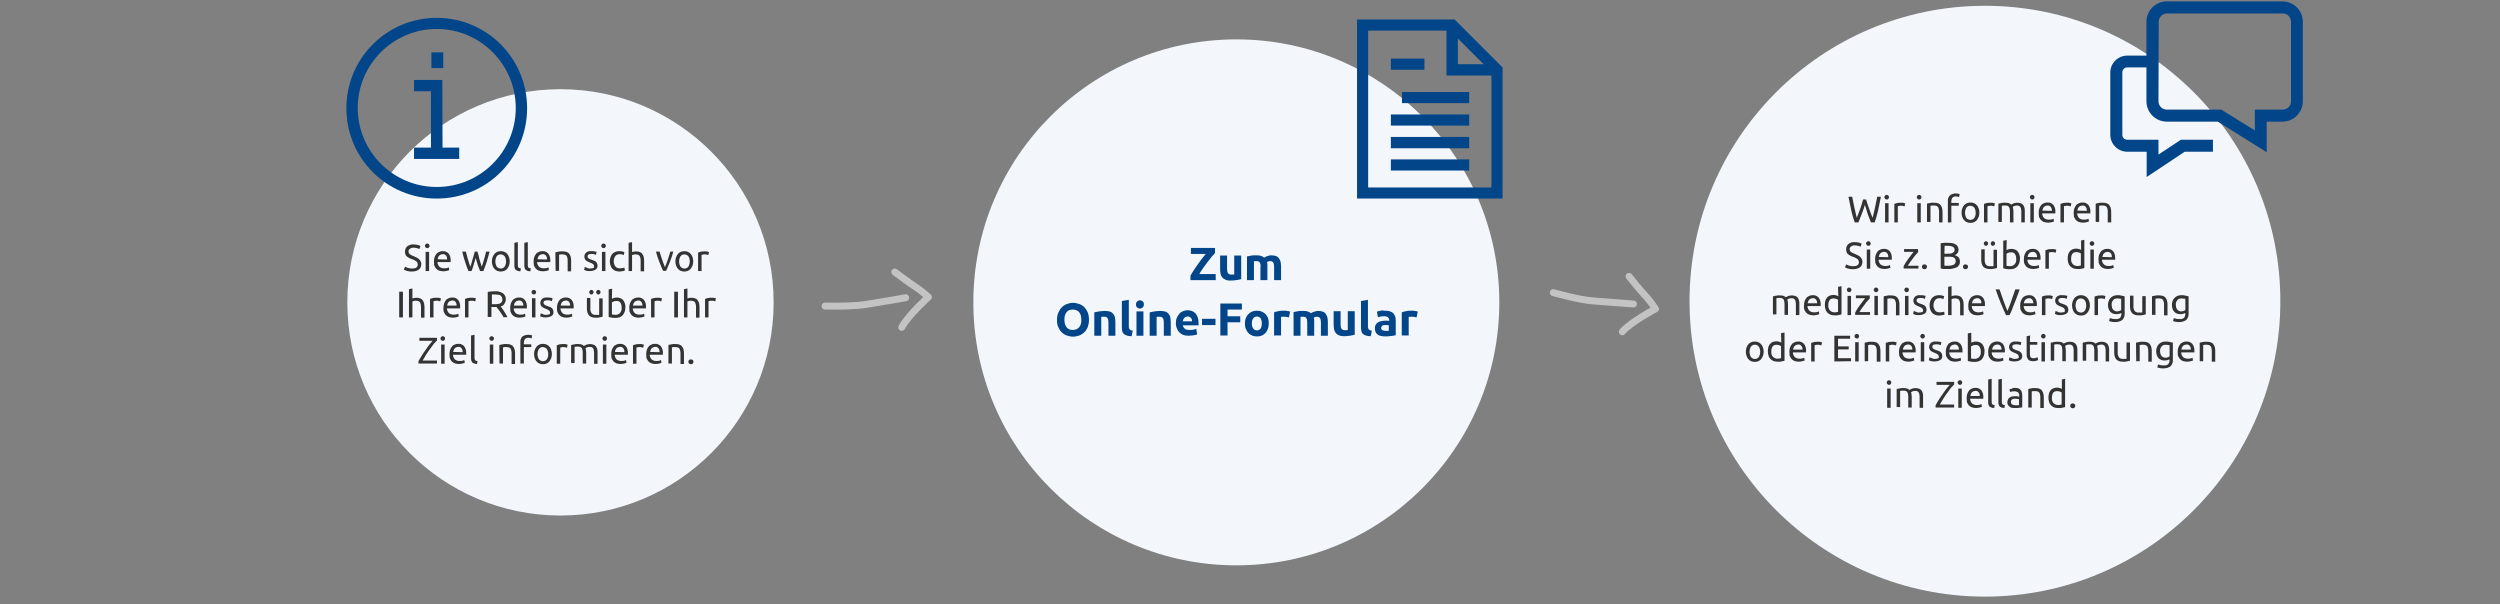 <?xml version="1.0" encoding="utf-8"?>
<!-- Generator: Adobe Illustrator 26.4.1, SVG Export Plug-In . SVG Version: 6.00 Build 0)  -->
<svg version="1.1" id="svg8" xmlns="http://www.w3.org/2000/svg" xmlns:xlink="http://www.w3.org/1999/xlink" x="0px" y="0px"
	 width="1079px" height="260.9px" viewBox="0 0 1079 260.9" style="enable-background:new 0 0 1079 260.9;" xml:space="preserve">
<rect x="0" y="0" width="1079" height="260.9" fill="#808080" stroke="none"/>
<style type="text/css">
	.st0{fill:#F3F7FC;}
	.st1{fill:#333333;}
	.st2{fill:none;stroke:#C3C3C3;stroke-width:3.002;stroke-linecap:round;stroke-linejoin:round;}
	.st3{fill:none;stroke:#C3C3C3;stroke-width:3;stroke-linecap:round;stroke-linejoin:round;}
	.st4{fill:#024589;}
	.st5{fill:none;}
	.st6{enable-background:new    ;}
</style>
<circle id="Ellipse_122" class="st0" cx="241.9" cy="130.5" r="92"/>
<g id="Sie_wollen_sich_vor_Ihrer_Reise_über_Ihr_Ziel_informieren.">
	<g>
		<path class="st1" d="M177.9,115.9c1.6,0,2.4-0.6,2.4-1.7c0-0.3-0.1-0.6-0.2-0.9c-0.1-0.2-0.3-0.5-0.6-0.6
			c-0.3-0.2-0.5-0.3-0.8-0.5c-0.3-0.1-0.6-0.3-1-0.4s-0.8-0.3-1.2-0.5c-0.3-0.2-0.7-0.4-0.9-0.6c-0.3-0.2-0.5-0.5-0.6-0.9
			c-0.2-0.4-0.2-0.8-0.2-1.2c0-0.9,0.3-1.7,1-2.3c0.8-0.6,1.8-0.9,2.7-0.8c0.6,0,1.2,0.1,1.8,0.2c0.4,0.1,0.8,0.3,1.2,0.5l-0.5,1.3
			c-0.3-0.2-0.7-0.3-1-0.4c-0.5-0.1-1-0.2-1.5-0.2c-0.3,0-0.6,0-0.8,0.1s-0.5,0.2-0.7,0.3c-0.2,0.1-0.3,0.3-0.5,0.5
			c-0.1,0.2-0.2,0.5-0.2,0.7c0,0.3,0.1,0.5,0.2,0.8c0.1,0.2,0.3,0.4,0.5,0.5c0.2,0.2,0.5,0.3,0.7,0.4c0.3,0.1,0.6,0.3,0.9,0.4
			c0.5,0.2,0.9,0.4,1.3,0.6c0.4,0.2,0.7,0.4,1,0.7c0.3,0.3,0.5,0.6,0.7,1s0.3,0.9,0.2,1.3c0,0.9-0.4,1.7-1.1,2.2
			c-0.9,0.6-1.9,0.8-3,0.8c-0.4,0-0.8,0-1.2-0.1c-0.3-0.1-0.7-0.1-1-0.2s-0.5-0.2-0.7-0.3c-0.2-0.1-0.4-0.2-0.5-0.2l0.5-1.3
			c0.4,0.2,0.7,0.3,1.1,0.5C176.6,115.8,177.2,115.9,177.9,115.9z"/>
		<path class="st1" d="M184.4,107.1c-0.3,0-0.5-0.1-0.7-0.3c-0.4-0.4-0.4-1,0-1.4s1-0.4,1.4,0s0.4,1,0,1.4
			C184.9,107,184.7,107.1,184.4,107.1z M185.2,117h-1.5v-8.3h1.5V117z"/>
		<path class="st1" d="M187.3,112.8c0-0.7,0.1-1.3,0.3-1.9c0.2-0.5,0.5-1,0.8-1.4s0.8-0.6,1.2-0.8c0.4-0.2,0.9-0.3,1.4-0.3
			c1-0.1,1.9,0.3,2.6,1c0.7,0.9,1,2.1,0.9,3.2v0.2c0,0.1,0,0.2,0,0.3h-5.7c0,0.7,0.3,1.4,0.8,2c0.6,0.5,1.3,0.7,2,0.7
			c0.4,0,0.9,0,1.3-0.1c0.3-0.1,0.5-0.2,0.8-0.3l0.2,1.2c-0.3,0.1-0.6,0.2-1,0.3c-0.5,0.1-1,0.2-1.5,0.2c-0.6,0-1.3-0.1-1.9-0.3
			c-0.5-0.2-0.9-0.5-1.3-0.9c-0.3-0.4-0.6-0.9-0.8-1.4C187.4,114,187.3,113.4,187.3,112.8z M193,112c0-0.6-0.1-1.2-0.5-1.7
			c-0.3-0.4-0.9-0.7-1.4-0.6c-0.3,0-0.6,0.1-0.9,0.2c-0.3,0.1-0.5,0.3-0.7,0.5s-0.3,0.5-0.4,0.7c-0.1,0.3-0.2,0.6-0.2,0.8L193,112z"
			/>
		<path class="st1" d="M207.2,117c-0.3-0.8-0.6-1.6-1-2.6c-0.3-1-0.6-2-0.9-3.1c-0.3,1.1-0.6,2.1-0.9,3.1c-0.3,1-0.6,1.9-0.9,2.6
			h-1.3c-0.5-1.1-1-2.4-1.4-3.8c-0.5-1.4-0.9-2.9-1.3-4.6h1.6c0.1,0.5,0.2,1,0.4,1.6c0.1,0.6,0.3,1.2,0.5,1.8
			c0.2,0.6,0.3,1.2,0.5,1.7s0.4,1,0.5,1.4c0.2-0.5,0.4-1,0.5-1.6c0.2-0.6,0.3-1.1,0.5-1.7s0.3-1.1,0.5-1.7c0.1-0.5,0.3-1.1,0.4-1.5
			h1.2c0.1,0.5,0.2,1,0.4,1.5c0.1,0.5,0.3,1.1,0.4,1.7c0.2,0.6,0.3,1.1,0.5,1.7s0.4,1.1,0.5,1.6c0.2-0.4,0.3-0.9,0.5-1.4
			s0.3-1.1,0.5-1.7s0.3-1.2,0.5-1.8c0.1-0.6,0.3-1.1,0.4-1.6h1.5c-0.4,1.6-0.9,3.2-1.3,4.6c-0.5,1.4-0.9,2.7-1.4,3.8H207.2z"/>
		<path class="st1" d="M220,112.8c0,0.6-0.1,1.2-0.3,1.8c-0.2,0.5-0.5,1-0.8,1.4s-0.8,0.7-1.2,0.9c-1,0.4-2.1,0.4-3.1,0
			c-0.5-0.2-0.9-0.5-1.2-0.9c-0.4-0.4-0.6-0.9-0.8-1.4c-0.4-1.2-0.4-2.4,0-3.6c0.2-0.5,0.5-1,0.8-1.4s0.8-0.7,1.2-0.9
			c1-0.4,2.1-0.4,3.1,0c0.5,0.2,0.9,0.5,1.2,0.9c0.4,0.4,0.6,0.9,0.8,1.4C219.9,111.6,220,112.2,220,112.8z M218.4,112.8
			c0-0.8-0.2-1.6-0.6-2.2c-0.8-0.9-2.2-1.1-3.1-0.3c-0.1,0.1-0.2,0.2-0.3,0.3c-0.8,1.4-0.8,3.1,0,4.5c0.8,0.9,2.2,1.1,3.1,0.3
			c0.1-0.1,0.2-0.2,0.3-0.3C218.2,114.4,218.5,113.6,218.4,112.8z"/>
		<path class="st1" d="M224.6,117.1c-0.7,0-1.4-0.2-2-0.6c-0.4-0.5-0.6-1.1-0.6-1.7v-10l1.5-0.3v10c0,0.2,0,0.4,0.1,0.6
			c0,0.1,0.1,0.3,0.2,0.4c0.1,0.1,0.2,0.2,0.4,0.2c0.2,0.1,0.4,0.1,0.6,0.1L224.6,117.1z"/>
		<path class="st1" d="M228.9,117.1c-0.7,0-1.4-0.2-2-0.6c-0.4-0.5-0.6-1.1-0.6-1.7v-10l1.5-0.3v10c0,0.2,0,0.4,0.1,0.6
			c0,0.1,0.1,0.3,0.2,0.4c0.1,0.1,0.2,0.2,0.4,0.2c0.2,0.1,0.4,0.1,0.6,0.1L228.9,117.1z"/>
		<path class="st1" d="M230.3,112.8c0-0.7,0.1-1.3,0.3-1.9c0.2-0.5,0.5-1,0.8-1.4s0.8-0.6,1.2-0.8c0.4-0.2,0.9-0.3,1.4-0.3
			c1-0.1,1.9,0.3,2.6,1c0.7,0.9,1,2.1,0.9,3.2v0.2c0,0.1,0,0.2,0,0.3h-5.7c0,0.7,0.3,1.4,0.8,2c0.6,0.5,1.3,0.7,2,0.7
			c0.4,0,0.9,0,1.3-0.1c0.3-0.1,0.5-0.2,0.8-0.3l0.2,1.2c-0.3,0.1-0.6,0.2-1,0.3c-0.5,0.1-1,0.2-1.5,0.2c-0.6,0-1.3-0.1-1.9-0.3
			c-0.5-0.2-0.9-0.5-1.3-0.9c-0.3-0.4-0.6-0.9-0.8-1.4C230.4,114,230.3,113.4,230.3,112.8z M236.1,112c0-0.6-0.1-1.2-0.5-1.7
			c-0.3-0.4-0.9-0.7-1.4-0.6c-0.3,0-0.6,0.1-0.9,0.2c-0.3,0.1-0.5,0.3-0.7,0.5s-0.3,0.5-0.4,0.7c-0.1,0.3-0.2,0.6-0.2,0.8L236.1,112
			z"/>
		<path class="st1" d="M239.7,108.9c0.3-0.1,0.8-0.2,1.4-0.3c0.6-0.1,1.3-0.2,2-0.1c0.6,0,1.1,0.1,1.6,0.3c0.4,0.2,0.8,0.4,1,0.8
			c0.3,0.4,0.5,0.8,0.6,1.2c0.1,0.5,0.2,1,0.2,1.6v4.7H245v-4.4c0-0.4,0-0.9-0.1-1.3c-0.1-0.3-0.2-0.6-0.3-0.9
			c-0.2-0.2-0.4-0.4-0.6-0.5c-0.3-0.1-0.7-0.2-1-0.2c-0.2,0-0.3,0-0.5,0s-0.3,0-0.5,0s-0.3,0-0.4,0.1c-0.1,0-0.2,0-0.3,0v7h-1.5
			L239.7,108.9z"/>
		<path class="st1" d="M254.6,115.9c0.5,0,0.9-0.1,1.4-0.2c0.3-0.1,0.5-0.4,0.4-0.8c0-0.3-0.2-0.7-0.4-0.9c-0.4-0.3-0.9-0.5-1.4-0.7
			c-0.3-0.1-0.6-0.3-0.9-0.4c-0.3-0.1-0.5-0.3-0.8-0.5c-0.2-0.2-0.4-0.4-0.5-0.7c-0.4-0.9-0.2-2,0.6-2.7c0.6-0.5,1.4-0.7,2.2-0.6
			c0.2,0,0.5,0,0.7,0s0.5,0.1,0.7,0.1c0.2,0,0.4,0.1,0.5,0.1c0.2,0,0.3,0.1,0.4,0.1l-0.3,1.3c-0.2-0.1-0.5-0.2-0.8-0.3
			c-0.4-0.1-0.8-0.1-1.2-0.1s-0.8,0.1-1.1,0.2s-0.5,0.4-0.5,0.8c0,0.2,0,0.3,0.1,0.5c0.1,0.1,0.2,0.3,0.3,0.4
			c0.2,0.1,0.3,0.2,0.5,0.3c0.2,0.1,0.5,0.2,0.8,0.3c0.4,0.1,0.7,0.3,1.1,0.4c0.3,0.1,0.6,0.3,0.8,0.5c0.2,0.2,0.4,0.4,0.5,0.7
			c0.1,0.3,0.2,0.7,0.2,1c0,0.7-0.3,1.4-0.9,1.7c-0.7,0.4-1.6,0.6-2.4,0.6c-0.6,0-1.2,0-1.7-0.2c-0.3-0.1-0.6-0.2-0.8-0.3l0.3-1.3
			c0.2,0.1,0.4,0.2,0.8,0.3C253.6,115.8,254.1,115.9,254.6,115.9z"/>
		<path class="st1" d="M260.5,107.1c-0.3,0-0.5-0.1-0.7-0.3c-0.4-0.4-0.4-1,0-1.4s1-0.4,1.4,0s0.4,1,0,1.4
			C261,107,260.8,107.1,260.5,107.1z M261.3,117h-1.5v-8.3h1.5V117z"/>
		<path class="st1" d="M267.4,117.2c-0.6,0-1.2-0.1-1.8-0.3c-0.5-0.2-0.9-0.5-1.3-0.9s-0.6-0.9-0.8-1.4c-0.2-0.6-0.3-1.2-0.3-1.8
			c0-0.6,0.1-1.2,0.3-1.8c0.2-0.5,0.4-1,0.8-1.4c0.3-0.4,0.8-0.7,1.3-0.9c0.5-0.2,1.1-0.3,1.7-0.3c0.4,0,0.8,0,1.1,0.1
			c0.4,0.1,0.7,0.2,1.1,0.3l-0.3,1.3c-0.2-0.1-0.5-0.2-0.8-0.3c-0.3-0.1-0.6-0.1-0.9-0.1c-0.7,0-1.4,0.2-1.9,0.8
			c-0.5,0.7-0.7,1.5-0.7,2.3c0,0.4,0,0.8,0.2,1.2c0.1,0.4,0.3,0.7,0.5,1s0.5,0.5,0.8,0.6c0.4,0.2,0.8,0.2,1.2,0.2
			c0.4,0,0.7,0,1.1-0.1c0.3-0.1,0.5-0.1,0.8-0.2l0.2,1.2c-0.1,0.1-0.2,0.1-0.4,0.2c-0.2,0.1-0.4,0.1-0.5,0.1c-0.2,0-0.4,0.1-0.6,0.1
			C267.9,117.1,267.7,117.2,267.4,117.2z"/>
		<path class="st1" d="M271.3,117v-12.2l1.5-0.3v4.3c0.6-0.2,1.2-0.3,1.8-0.3c0.6,0,1.1,0.1,1.6,0.3c0.4,0.2,0.8,0.4,1,0.8
			c0.3,0.4,0.5,0.8,0.6,1.2c0.1,0.5,0.2,1,0.2,1.6v4.7h-1.5v-4.4c0-0.4,0-0.9-0.1-1.3c-0.1-0.3-0.2-0.6-0.3-0.9
			c-0.2-0.2-0.4-0.4-0.6-0.5c-0.3-0.1-0.7-0.2-1-0.2c-0.2,0-0.3,0-0.5,0s-0.3,0-0.5,0.1c-0.2,0-0.3,0.1-0.4,0.1s-0.2,0-0.3,0.1v6.9
			L271.3,117z"/>
		<path class="st1" d="M290.6,108.6c-0.4,1.5-0.9,3-1.5,4.5c-0.6,1.4-1.1,2.7-1.6,3.8h-1.3c-0.5-1.1-1.1-2.4-1.6-3.8
			c-0.6-1.5-1.1-3-1.5-4.5h1.6c0.1,0.5,0.3,1.1,0.5,1.7s0.4,1.2,0.6,1.8c0.2,0.6,0.4,1.1,0.6,1.7c0.2,0.5,0.4,1,0.6,1.5
			c0.2-0.4,0.4-0.9,0.6-1.5c0.2-0.5,0.4-1.1,0.6-1.7s0.4-1.2,0.6-1.8c0.2-0.6,0.3-1.1,0.5-1.7H290.6z"/>
		<path class="st1" d="M299.2,112.8c0,0.6-0.1,1.2-0.3,1.8c-0.2,0.5-0.5,1-0.8,1.4s-0.8,0.7-1.2,0.9c-1,0.4-2.1,0.4-3.1,0
			c-0.5-0.2-0.9-0.5-1.2-0.9c-0.4-0.4-0.6-0.9-0.8-1.4c-0.4-1.2-0.4-2.4,0-3.6c0.2-0.5,0.5-1,0.8-1.4s0.8-0.7,1.2-0.9
			c1-0.4,2.1-0.4,3.1,0c0.5,0.2,0.9,0.5,1.2,0.9c0.4,0.4,0.6,0.9,0.8,1.4C299.1,111.6,299.2,112.2,299.2,112.8z M297.7,112.8
			c0-0.8-0.2-1.6-0.6-2.2c-0.8-0.9-2.2-1.1-3.1-0.3c-0.1,0.1-0.2,0.2-0.3,0.3c-0.8,1.4-0.8,3.1,0,4.5c0.8,0.9,2.2,1.1,3.1,0.3
			c0.1-0.1,0.2-0.2,0.3-0.3C297.5,114.4,297.7,113.6,297.7,112.8z"/>
		<path class="st1" d="M304.4,108.5c0.1,0,0.3,0,0.4,0c0.2,0,0.3,0,0.5,0.1c0.2,0,0.3,0.1,0.4,0.1s0.2,0,0.3,0.1l-0.3,1.3
			c-0.2-0.1-0.4-0.1-0.6-0.2c-0.3-0.1-0.7-0.1-1-0.1s-0.6,0-0.8,0.1c-0.3,0.1-0.5,0.1-0.5,0.1v7h-1.5v-8c0.4-0.1,0.9-0.3,1.3-0.4
			C303.2,108.5,303.8,108.5,304.4,108.5z"/>
	</g>
	<g>
		<path class="st1" d="M172.3,125.9h1.6V137h-1.6V125.9z"/>
		<path class="st1" d="M176.5,137v-12.2l1.5-0.3v4.3c0.6-0.2,1.2-0.3,1.8-0.3s1.1,0.1,1.6,0.3c0.4,0.2,0.8,0.4,1,0.8
			c0.3,0.4,0.5,0.8,0.6,1.2c0.1,0.5,0.2,1,0.2,1.6v4.7h-1.5v-4.4c0-0.4,0-0.9-0.1-1.3c-0.1-0.3-0.2-0.6-0.3-0.9
			c-0.2-0.2-0.4-0.4-0.6-0.5c-0.3-0.1-0.7-0.2-1-0.2c-0.2,0-0.3,0-0.5,0s-0.3,0-0.5,0.1c-0.2,0-0.3,0.1-0.4,0.1
			c-0.1,0-0.2,0-0.3,0.1v6.9L176.5,137L176.5,137z"/>
		<path class="st1" d="M188.7,128.5c0.1,0,0.3,0,0.4,0c0.2,0,0.3,0,0.5,0.1c0.2,0,0.3,0.1,0.4,0.1c0.1,0,0.2,0,0.3,0.1l-0.3,1.3
			c-0.2-0.1-0.4-0.1-0.6-0.2c-0.3-0.1-0.7-0.1-1-0.1s-0.6,0-0.8,0.1c-0.3,0.1-0.5,0.1-0.5,0.1v7h-1.5v-8c0.4-0.1,0.9-0.3,1.3-0.4
			C187.5,128.5,188.1,128.5,188.7,128.5z"/>
		<path class="st1" d="M191.4,132.8c0-0.7,0.1-1.3,0.3-1.9c0.2-0.5,0.5-1,0.8-1.4s0.8-0.6,1.2-0.8s0.9-0.3,1.4-0.3
			c1-0.1,1.9,0.3,2.6,1c0.7,0.9,1,2.1,0.9,3.2v0.2c0,0.1,0,0.2,0,0.3h-5.7c0,0.7,0.3,1.4,0.8,2c0.6,0.5,1.3,0.7,2,0.7
			c0.4,0,0.9,0,1.3-0.1c0.3-0.1,0.5-0.2,0.8-0.3l0.2,1.2c-0.3,0.1-0.6,0.2-1,0.3c-0.5,0.1-1,0.2-1.5,0.2c-0.6,0-1.3-0.1-1.9-0.3
			c-0.5-0.2-0.9-0.5-1.3-0.9c-0.3-0.4-0.6-0.9-0.8-1.4C191.4,134,191.3,133.4,191.4,132.8z M197.1,132c0-0.6-0.1-1.2-0.5-1.7
			c-0.3-0.4-0.9-0.7-1.4-0.6c-0.3,0-0.6,0.1-0.9,0.2c-0.3,0.1-0.5,0.3-0.7,0.5s-0.3,0.5-0.4,0.7c-0.1,0.3-0.2,0.6-0.2,0.8h4.1
			L197.1,132L197.1,132z"/>
		<path class="st1" d="M203.8,128.5c0.1,0,0.3,0,0.4,0c0.2,0,0.3,0,0.5,0.1c0.2,0,0.3,0.1,0.4,0.1c0.1,0,0.2,0,0.3,0.1l-0.3,1.3
			c-0.2-0.1-0.4-0.1-0.6-0.2c-0.3-0.1-0.7-0.1-1-0.1s-0.6,0-0.8,0.1c-0.3,0.1-0.5,0.1-0.5,0.1v7h-1.5v-8c0.4-0.1,0.9-0.3,1.3-0.4
			C202.6,128.5,203.2,128.5,203.8,128.5z"/>
		<path class="st1" d="M216.1,132.3c0.2,0.2,0.4,0.5,0.6,0.8c0.3,0.3,0.5,0.7,0.8,1.2c0.3,0.4,0.6,0.9,0.8,1.3
			c0.3,0.4,0.5,0.9,0.7,1.3h-1.7c-0.2-0.4-0.4-0.8-0.7-1.2s-0.5-0.8-0.8-1.2s-0.5-0.7-0.8-1.1c-0.3-0.3-0.5-0.6-0.7-0.9
			c-0.1,0-0.3,0-0.4,0h-1.8v4.3h-1.6V126c0.5-0.1,1-0.2,1.5-0.2s1-0.1,1.5-0.1c1.2-0.1,2.5,0.2,3.6,0.9c0.8,0.6,1.3,1.6,1.2,2.6
			c0,0.7-0.2,1.3-0.6,1.9C217.4,131.7,216.8,132.1,216.1,132.3z M213.8,127.1c-0.7,0-1.2,0-1.5,0v4.2h1.1c0.5,0,1,0,1.4-0.1
			c0.4,0,0.7-0.1,1.1-0.3c0.3-0.1,0.5-0.4,0.7-0.6c0.2-0.3,0.3-0.7,0.2-1.1c0-0.4-0.1-0.7-0.2-1c-0.2-0.3-0.4-0.5-0.6-0.7
			c-0.3-0.2-0.6-0.3-1-0.3C214.6,127.2,214.2,127.1,213.8,127.1z"/>
		<path class="st1" d="M220.2,132.8c0-0.7,0.1-1.3,0.3-1.9c0.2-0.5,0.5-1,0.8-1.4s0.8-0.6,1.2-0.8s0.9-0.3,1.4-0.3
			c1-0.1,1.9,0.3,2.6,1c0.7,0.9,1,2.1,0.9,3.2v0.2c0,0.1,0,0.2,0,0.3h-5.7c0,0.7,0.3,1.4,0.8,2c0.6,0.5,1.3,0.7,2,0.7
			c0.4,0,0.9,0,1.3-0.1c0.3-0.1,0.5-0.2,0.8-0.3l0.2,1.2c-0.3,0.1-0.6,0.2-1,0.3c-0.5,0.1-1,0.2-1.5,0.2c-0.6,0-1.3-0.1-1.9-0.3
			c-0.5-0.2-0.9-0.5-1.3-0.9c-0.3-0.4-0.6-0.9-0.8-1.4C220.3,134,220.2,133.4,220.2,132.8z M225.9,132c0-0.6-0.1-1.2-0.5-1.7
			c-0.3-0.4-0.9-0.7-1.4-0.6c-0.3,0-0.6,0.1-0.9,0.2c-0.3,0.1-0.5,0.3-0.7,0.5s-0.3,0.5-0.4,0.7c-0.1,0.3-0.2,0.6-0.2,0.8h4.1
			L225.9,132L225.9,132z"/>
		<path class="st1" d="M230.4,127.1c-0.3,0-0.5-0.1-0.7-0.3c-0.4-0.4-0.4-1,0-1.4s1-0.4,1.4,0s0.4,1,0,1.4
			C230.9,127,230.6,127.1,230.4,127.1z M231.1,137h-1.5v-8.3h1.5V137z"/>
		<path class="st1" d="M235.6,135.9c0.5,0,0.9-0.1,1.4-0.2c0.3-0.1,0.5-0.4,0.4-0.8c0-0.3-0.2-0.7-0.4-0.9c-0.4-0.3-0.9-0.5-1.4-0.7
			c-0.3-0.1-0.6-0.3-0.9-0.4c-0.3-0.1-0.5-0.3-0.8-0.5c-0.2-0.2-0.4-0.4-0.5-0.7c-0.4-0.9-0.2-2,0.6-2.7c0.6-0.5,1.4-0.7,2.2-0.6
			c0.2,0,0.5,0,0.7,0s0.5,0.1,0.7,0.1s0.4,0.1,0.5,0.1c0.2,0,0.3,0.1,0.4,0.1l-0.3,1.3c-0.2-0.1-0.5-0.2-0.8-0.3
			c-0.4-0.1-0.8-0.1-1.2-0.1s-0.8,0.1-1.1,0.2c-0.3,0.1-0.5,0.4-0.5,0.8c0,0.2,0,0.3,0.1,0.5c0.1,0.1,0.2,0.3,0.3,0.4
			c0.2,0.1,0.3,0.2,0.5,0.3s0.5,0.2,0.8,0.3c0.4,0.1,0.7,0.3,1.1,0.4c0.3,0.1,0.6,0.3,0.8,0.5s0.4,0.4,0.5,0.7s0.2,0.7,0.2,1
			c0,0.7-0.3,1.4-0.9,1.7c-0.7,0.4-1.6,0.6-2.4,0.6c-0.6,0-1.2,0-1.7-0.2c-0.3-0.1-0.6-0.2-0.8-0.3l0.3-1.3c0.2,0.1,0.4,0.2,0.8,0.3
			C234.6,135.8,235.1,135.9,235.6,135.9z"/>
		<path class="st1" d="M240.4,132.8c0-0.7,0.1-1.3,0.3-1.9c0.2-0.5,0.5-1,0.8-1.4s0.8-0.6,1.2-0.8s0.9-0.3,1.4-0.3
			c1-0.1,1.9,0.3,2.6,1c0.7,0.9,1,2.1,0.9,3.2v0.2c0,0.1,0,0.2,0,0.3h-5.7c0,0.7,0.3,1.4,0.8,2c0.6,0.5,1.3,0.7,2,0.7
			c0.4,0,0.9,0,1.3-0.1c0.3-0.1,0.5-0.2,0.8-0.3l0.2,1.2c-0.3,0.1-0.6,0.2-1,0.3c-0.5,0.1-1,0.2-1.5,0.2c-0.6,0-1.3-0.1-1.9-0.3
			c-0.5-0.2-0.9-0.5-1.3-0.9c-0.3-0.4-0.6-0.9-0.8-1.4C240.4,134,240.4,133.4,240.4,132.8z M246.1,132c0-0.6-0.1-1.2-0.5-1.7
			c-0.3-0.4-0.9-0.7-1.4-0.6c-0.3,0-0.6,0.1-0.9,0.2c-0.3,0.1-0.5,0.3-0.7,0.5s-0.3,0.5-0.4,0.7c-0.1,0.3-0.2,0.6-0.2,0.8h4.1
			L246.1,132L246.1,132z"/>
		<path class="st1" d="M260.1,136.7c-0.3,0.1-0.8,0.2-1.4,0.3s-1.3,0.2-1.9,0.1c-0.6,0-1.1-0.1-1.6-0.3c-0.4-0.2-0.8-0.4-1.1-0.8
			c-0.3-0.4-0.5-0.8-0.6-1.2c-0.1-0.5-0.2-1-0.2-1.5v-4.7h1.5v4.4c-0.1,0.8,0.1,1.5,0.5,2.2c0.4,0.5,1,0.7,1.6,0.7
			c0.2,0,0.3,0,0.5,0s0.3,0,0.5,0c0.1,0,0.3,0,0.4,0s0.2,0,0.3-0.1v-7h1.5L260.1,136.7L260.1,136.7z M255.2,127.1
			c-0.2,0-0.5-0.1-0.6-0.3c-0.4-0.4-0.4-1,0-1.4s0.9-0.4,1.3,0c0.4,0.4,0.4,1,0,1.4C255.7,127,255.4,127.1,255.2,127.1L255.2,127.1z
			 M258.2,127.1c-0.2,0-0.5-0.1-0.6-0.3c-0.4-0.4-0.4-1,0-1.4s0.9-0.4,1.3,0s0.4,1,0,1.4C258.7,127,258.5,127.1,258.2,127.1z"/>
		<path class="st1" d="M264.1,129c0.3-0.2,0.5-0.3,0.8-0.4c0.4-0.1,0.8-0.2,1.3-0.2s1.1,0.1,1.6,0.3s0.9,0.5,1.2,0.9
			c0.3,0.4,0.6,0.9,0.7,1.4c0.2,0.6,0.3,1.2,0.2,1.8c0,0.6-0.1,1.2-0.3,1.8c-0.2,0.5-0.5,1-0.8,1.4c-0.4,0.4-0.8,0.7-1.3,0.9
			c-0.6,0.2-1.1,0.3-1.7,0.3s-1.2,0-1.8-0.1c-0.5-0.1-1-0.2-1.3-0.3v-11.9l1.5-0.3L264.1,129z M264.1,135.7c0.2,0.1,0.4,0.1,0.6,0.1
			c0.3,0,0.7,0.1,1,0.1c0.7,0,1.4-0.3,1.9-0.8c0.5-0.6,0.8-1.4,0.7-2.2c0-0.4,0-0.8-0.1-1.2c-0.1-0.3-0.2-0.7-0.4-1
			c-0.2-0.3-0.4-0.5-0.7-0.6c-0.3-0.2-0.7-0.2-1.1-0.2s-0.8,0.1-1.1,0.2c-0.3,0.1-0.5,0.3-0.8,0.4V135.7z"/>
		<path class="st1" d="M271.6,132.8c0-0.7,0.1-1.3,0.3-1.9c0.2-0.5,0.5-1,0.8-1.4s0.8-0.6,1.2-0.8c0.4-0.2,0.9-0.3,1.4-0.3
			c1-0.1,1.9,0.3,2.6,1c0.7,0.9,1,2.1,0.9,3.2v0.2c0,0.1,0,0.2,0,0.3h-5.7c0,0.7,0.3,1.4,0.8,2c0.6,0.5,1.3,0.7,2,0.7
			c0.4,0,0.9,0,1.3-0.1c0.3-0.1,0.5-0.2,0.8-0.3l0.2,1.2c-0.3,0.1-0.6,0.2-1,0.3c-0.5,0.1-1,0.2-1.5,0.2c-0.6,0-1.3-0.1-1.9-0.3
			c-0.5-0.2-0.9-0.5-1.3-0.9c-0.3-0.4-0.6-0.9-0.8-1.4C271.7,134,271.6,133.4,271.6,132.8z M277.3,132c0-0.6-0.1-1.2-0.5-1.7
			c-0.3-0.4-0.9-0.7-1.4-0.6c-0.3,0-0.6,0.1-0.9,0.2c-0.3,0.1-0.5,0.3-0.7,0.5s-0.3,0.5-0.4,0.7c-0.1,0.3-0.2,0.6-0.2,0.8h4.1V132z"
			/>
		<path class="st1" d="M284.1,128.5c0.1,0,0.3,0,0.4,0c0.2,0,0.3,0,0.5,0.1c0.2,0,0.3,0.1,0.4,0.1s0.2,0,0.3,0.1l-0.3,1.3
			c-0.2-0.1-0.4-0.1-0.6-0.2c-0.3-0.1-0.7-0.1-1-0.1s-0.6,0-0.8,0.1c-0.3,0.1-0.5,0.1-0.5,0.1v7H281v-8c0.4-0.1,0.9-0.3,1.3-0.4
			C282.9,128.5,283.5,128.5,284.1,128.5z"/>
		<path class="st1" d="M291,125.9h1.6V137H291V125.9z"/>
		<path class="st1" d="M295.2,137v-12.2l1.5-0.3v4.3c0.6-0.2,1.2-0.3,1.8-0.3c0.6,0,1.1,0.1,1.6,0.3c0.4,0.2,0.8,0.4,1,0.8
			c0.3,0.4,0.5,0.8,0.6,1.2c0.1,0.5,0.2,1,0.2,1.6v4.7h-1.5v-4.4c0-0.4,0-0.9-0.1-1.3c-0.1-0.3-0.2-0.6-0.3-0.9
			c-0.2-0.2-0.4-0.4-0.6-0.5c-0.3-0.1-0.7-0.2-1-0.2c-0.2,0-0.3,0-0.5,0s-0.3,0-0.5,0.1c-0.2,0-0.3,0.1-0.4,0.1s-0.2,0-0.3,0.1v6.9
			L295.2,137L295.2,137z"/>
		<path class="st1" d="M307.4,128.5c0.1,0,0.3,0,0.4,0c0.2,0,0.3,0,0.5,0.1c0.2,0,0.3,0.1,0.4,0.1s0.2,0,0.3,0.1l-0.3,1.3
			c-0.2-0.1-0.4-0.1-0.6-0.2c-0.3-0.1-0.7-0.1-1-0.1s-0.6,0-0.8,0.1c-0.3,0.1-0.5,0.1-0.5,0.1v7h-1.5v-8c0.4-0.1,0.9-0.3,1.3-0.4
			C306.2,128.5,306.8,128.5,307.4,128.5z"/>
	</g>
	<g>
		<path class="st1" d="M188.4,147.1c-0.2,0.3-0.5,0.6-0.9,1c-0.3,0.4-0.7,0.8-1,1.3c-0.4,0.5-0.7,1-1.1,1.5
			c-0.4,0.5-0.8,1.1-1.1,1.6c-0.4,0.5-0.7,1.1-1,1.6s-0.6,1-0.9,1.5h6.2v1.3h-8v-1c0.2-0.4,0.5-0.9,0.8-1.4s0.6-1,1-1.6
			c0.3-0.5,0.7-1.1,1.1-1.6c0.4-0.5,0.7-1.1,1.1-1.6c0.4-0.5,0.7-1,1.1-1.4c0.3-0.4,0.7-0.8,1-1.2H181v-1.3h7.6v1.3L188.4,147.1
			L188.4,147.1z"/>
		<path class="st1" d="M191.1,147.1c-0.3,0-0.5-0.1-0.7-0.3c-0.4-0.4-0.4-1,0-1.4s1-0.4,1.4,0s0.4,1,0,1.4
			C191.6,147.1,191.4,147.1,191.1,147.1z M191.9,157h-1.5v-8.3h1.5V157z"/>
		<path class="st1" d="M194,152.8c0-0.7,0.1-1.3,0.3-1.9c0.2-0.5,0.5-1,0.8-1.4s0.8-0.6,1.2-0.8s0.9-0.3,1.4-0.3
			c1-0.1,1.9,0.3,2.6,1c0.7,0.9,1,2.1,0.9,3.2v0.2c0,0.1,0,0.2,0,0.3h-5.7c0,0.7,0.3,1.4,0.8,2c0.6,0.5,1.3,0.7,2,0.7
			c0.4,0,0.9,0,1.3-0.1c0.3-0.1,0.5-0.2,0.8-0.3l0.2,1.2c-0.3,0.1-0.6,0.2-1,0.3c-0.5,0.1-1,0.2-1.5,0.2c-0.6,0-1.3-0.1-1.9-0.3
			c-0.5-0.2-0.9-0.5-1.3-0.9c-0.3-0.4-0.6-0.9-0.8-1.4C194.1,154,194,153.4,194,152.8z M199.7,152c0-0.6-0.1-1.2-0.5-1.7
			c-0.3-0.4-0.9-0.7-1.4-0.6c-0.3,0-0.6,0.1-0.9,0.2c-0.3,0.1-0.5,0.3-0.7,0.5s-0.3,0.5-0.4,0.7c-0.1,0.3-0.2,0.6-0.2,0.8L199.7,152
			z"/>
		<path class="st1" d="M205.9,157.1c-0.7,0-1.4-0.2-2-0.6c-0.4-0.5-0.6-1.1-0.6-1.7v-10l1.5-0.3v10c0,0.2,0,0.4,0.1,0.6
			c0,0.1,0.1,0.3,0.2,0.4c0.1,0.1,0.2,0.2,0.4,0.2c0.2,0.1,0.4,0.1,0.6,0.1L205.9,157.1z"/>
		<path class="st1" d="M212.2,147.1c-0.3,0-0.5-0.1-0.7-0.3c-0.4-0.4-0.4-1,0-1.4s1-0.4,1.4,0s0.4,1,0,1.4
			C212.7,147.1,212.4,147.1,212.2,147.1z M212.9,157h-1.5v-8.3h1.5V157z"/>
		<path class="st1" d="M215.5,148.9c0.3-0.1,0.8-0.2,1.4-0.3c0.6-0.1,1.3-0.2,2-0.1c0.6,0,1.1,0.1,1.6,0.3c0.4,0.2,0.8,0.4,1,0.8
			c0.3,0.4,0.5,0.8,0.6,1.2c0.1,0.5,0.2,1,0.2,1.6v4.7h-1.5v-4.4c0-0.4,0-0.9-0.1-1.3c-0.1-0.3-0.2-0.6-0.3-0.9
			c-0.2-0.2-0.4-0.4-0.6-0.5c-0.3-0.1-0.7-0.2-1-0.2c-0.2,0-0.3,0-0.5,0s-0.3,0-0.5,0s-0.3,0-0.4,0.1c-0.1,0-0.2,0-0.3,0v7h-1.5
			L215.5,148.9z"/>
		<path class="st1" d="M227.9,144.5c0.4,0,0.8,0,1.1,0.1c0.2,0,0.4,0.1,0.7,0.2l-0.3,1.3c-0.2-0.1-0.4-0.1-0.5-0.2
			c-0.3-0.1-0.6-0.1-0.9-0.1c-0.5-0.1-1.1,0.2-1.5,0.6c-0.3,0.5-0.4,1-0.4,1.5v0.7h3.2v1.2h-3.2v7.1h-1.5v-9.1
			c-0.1-0.9,0.2-1.8,0.8-2.5C226.1,144.8,227,144.5,227.9,144.5z"/>
		<path class="st1" d="M238.2,152.8c0,0.6-0.1,1.2-0.3,1.8c-0.2,0.5-0.5,1-0.8,1.4s-0.8,0.7-1.2,0.9c-1,0.4-2.1,0.4-3.1,0
			c-0.5-0.2-0.9-0.5-1.2-0.9c-0.4-0.4-0.6-0.9-0.8-1.4c-0.4-1.2-0.4-2.4,0-3.6c0.2-0.5,0.5-1,0.8-1.4s0.8-0.7,1.2-0.9
			c1-0.4,2.1-0.4,3.1,0c0.5,0.2,0.9,0.5,1.2,0.9c0.4,0.4,0.6,0.9,0.8,1.4C238.1,151.6,238.2,152.2,238.2,152.8z M236.6,152.8
			c0-0.8-0.2-1.6-0.6-2.2c-0.8-0.9-2.2-1.1-3.1-0.3c-0.1,0.1-0.2,0.2-0.3,0.3c-0.8,1.4-0.8,3.1,0,4.5c0.8,0.9,2.2,1.1,3.1,0.3
			c0.1-0.1,0.2-0.2,0.3-0.3C236.5,154.4,236.7,153.6,236.6,152.8L236.6,152.8z"/>
		<path class="st1" d="M243.4,148.5c0.1,0,0.3,0,0.4,0c0.2,0,0.3,0,0.5,0.1c0.2,0,0.3,0.1,0.4,0.1c0.1,0,0.2,0,0.3,0.1l-0.3,1.3
			c-0.2-0.1-0.4-0.1-0.6-0.2c-0.3-0.1-0.7-0.1-1-0.1s-0.6,0-0.8,0.1c-0.3,0.1-0.5,0.1-0.5,0.1v7h-1.5v-8c0.4-0.1,0.9-0.3,1.3-0.4
			C242.2,148.5,242.8,148.5,243.4,148.5z"/>
		<path class="st1" d="M246.5,148.9c0.3-0.1,0.8-0.2,1.4-0.3c0.6-0.1,1.3-0.2,1.9-0.1c0.5,0,0.9,0.1,1.3,0.2
			c0.3,0.1,0.7,0.4,0.9,0.6c0.1-0.1,0.2-0.1,0.4-0.2c0.2-0.1,0.4-0.2,0.6-0.3c0.3-0.1,0.5-0.2,0.8-0.2c0.3-0.1,0.6-0.1,0.9-0.1
			c0.5,0,1.1,0.1,1.6,0.3c0.4,0.2,0.7,0.4,1,0.8c0.2,0.4,0.4,0.8,0.5,1.2c0.1,0.5,0.1,1,0.1,1.5v4.7h-1.5v-4.4c0-0.4,0-0.8-0.1-1.3
			c0-0.3-0.1-0.6-0.3-0.9c-0.1-0.2-0.3-0.4-0.5-0.5c-0.3-0.1-0.6-0.2-0.9-0.2c-0.4,0-0.8,0.1-1.2,0.2c-0.2,0.1-0.5,0.2-0.7,0.4
			c0.1,0.3,0.2,0.6,0.2,0.9c0,0.3,0.1,0.7,0.1,1v4.7h-1.5v-4.4c0-0.4,0-0.8-0.1-1.3c0-0.3-0.1-0.6-0.3-0.9c-0.1-0.2-0.3-0.4-0.5-0.5
			c-0.3-0.1-0.6-0.2-0.9-0.2c-0.1,0-0.3,0-0.5,0s-0.3,0-0.5,0s-0.3,0-0.4,0.1c-0.1,0-0.2,0-0.3,0v7h-1.5V148.9z"/>
		<path class="st1" d="M261,147.1c-0.3,0-0.5-0.1-0.7-0.3c-0.4-0.4-0.4-1,0-1.4s1-0.4,1.4,0s0.4,1,0,1.4
			C261.5,147.1,261.2,147.1,261,147.1z M261.7,157h-1.5v-8.3h1.5V157z"/>
		<path class="st1" d="M263.8,152.8c0-0.7,0.1-1.3,0.3-1.9c0.2-0.5,0.5-1,0.8-1.4s0.8-0.6,1.2-0.8c0.4-0.2,0.9-0.3,1.4-0.3
			c1-0.1,1.9,0.3,2.6,1c0.7,0.9,1,2.1,0.9,3.2v0.2c0,0.1,0,0.2,0,0.3h-5.7c0,0.7,0.3,1.4,0.8,2c0.6,0.5,1.3,0.7,2,0.7
			c0.4,0,0.9,0,1.3-0.1c0.3-0.1,0.5-0.2,0.8-0.3l0.2,1.2c-0.3,0.1-0.6,0.2-1,0.3c-0.5,0.1-1,0.2-1.5,0.2c-0.6,0-1.3-0.1-1.9-0.3
			c-0.5-0.2-0.9-0.5-1.3-0.9c-0.3-0.4-0.6-0.9-0.8-1.4C263.9,154,263.8,153.4,263.8,152.8z M269.5,152c0-0.6-0.1-1.2-0.5-1.7
			c-0.3-0.4-0.9-0.7-1.4-0.6c-0.3,0-0.6,0.1-0.9,0.2c-0.3,0.1-0.5,0.3-0.7,0.5s-0.3,0.5-0.4,0.7c-0.1,0.3-0.2,0.6-0.2,0.8L269.5,152
			z"/>
		<path class="st1" d="M276.3,148.5c0.1,0,0.3,0,0.4,0c0.2,0,0.3,0,0.5,0.1c0.2,0,0.3,0.1,0.4,0.1s0.2,0,0.3,0.1l-0.3,1.3
			c-0.2-0.1-0.4-0.1-0.6-0.2c-0.3-0.1-0.7-0.1-1-0.1s-0.6,0-0.8,0.1c-0.3,0.1-0.5,0.1-0.5,0.1v7h-1.5v-8c0.4-0.1,0.9-0.3,1.3-0.4
			C275.1,148.5,275.7,148.5,276.3,148.5z"/>
		<path class="st1" d="M278.9,152.8c0-0.7,0.1-1.3,0.3-1.9c0.2-0.5,0.5-1,0.8-1.4s0.8-0.6,1.2-0.8c0.4-0.2,0.9-0.3,1.4-0.3
			c1-0.1,1.9,0.3,2.6,1c0.7,0.9,1,2.1,0.9,3.2v0.2c0,0.1,0,0.2,0,0.3h-5.7c0,0.7,0.3,1.4,0.8,2c0.6,0.5,1.3,0.7,2,0.7
			c0.4,0,0.9,0,1.3-0.1c0.3-0.1,0.5-0.2,0.8-0.3l0.2,1.2c-0.3,0.1-0.6,0.2-1,0.3c-0.5,0.1-1,0.2-1.5,0.2c-0.6,0-1.3-0.1-1.9-0.3
			c-0.5-0.2-0.9-0.5-1.3-0.9c-0.3-0.4-0.6-0.9-0.8-1.4C279,154,278.9,153.4,278.9,152.8z M284.7,152c0-0.6-0.1-1.2-0.5-1.7
			c-0.3-0.4-0.9-0.7-1.4-0.6c-0.3,0-0.6,0.1-0.9,0.2c-0.3,0.1-0.5,0.3-0.7,0.5s-0.3,0.5-0.4,0.7c-0.1,0.3-0.2,0.6-0.2,0.8L284.7,152
			z"/>
		<path class="st1" d="M288.4,148.9c0.3-0.1,0.8-0.2,1.4-0.3s1.3-0.2,2-0.1c0.6,0,1.1,0.1,1.6,0.3c0.4,0.2,0.8,0.4,1,0.8
			c0.3,0.4,0.5,0.8,0.6,1.2c0.1,0.5,0.2,1,0.2,1.6v4.7h-1.5v-4.4c0-0.4,0-0.9-0.1-1.3c-0.1-0.3-0.2-0.6-0.3-0.9
			c-0.2-0.2-0.4-0.4-0.6-0.5c-0.3-0.1-0.7-0.2-1-0.2c-0.2,0-0.3,0-0.5,0s-0.3,0-0.5,0s-0.3,0-0.4,0.1c-0.1,0-0.2,0-0.3,0v7h-1.5v-8
			L288.4,148.9L288.4,148.9z"/>
		<path class="st1" d="M299.3,156.1c0,0.3-0.1,0.5-0.3,0.8c-0.4,0.4-1.1,0.4-1.6,0c-0.4-0.4-0.4-1.1,0-1.5s1.1-0.4,1.6,0
			C299.2,155.6,299.3,155.8,299.3,156.1z"/>
	</g>
</g>
<circle id="Ellipse_123" class="st0" cx="856.7" cy="130" r="127.5"/>
<g id="Wir_informieren_Sie_z._B._über_die_medizinische_Versorgung_oder_Einreisebestimmungen_im_Zielland.">
	<g>
		<path class="st1" d="M804.9,88.4c-0.4,1.4-0.9,2.8-1.4,4s-0.9,2.4-1.4,3.6h-1.6c-0.6-1.6-1.1-3.4-1.5-5.2
			c-0.4-1.8-0.8-3.8-1.2-5.9h1.6c0.2,0.8,0.3,1.7,0.5,2.5s0.3,1.6,0.5,2.4s0.3,1.5,0.5,2.2s0.3,1.4,0.5,2c0.4-1.1,0.9-2.3,1.4-3.7
			c0.5-1.3,0.9-2.7,1.3-4.2h1.3c0.4,1.4,0.9,2.8,1.4,4.2c0.5,1.3,0.9,2.6,1.4,3.7c0.2-0.6,0.3-1.3,0.5-2s0.3-1.5,0.5-2.2
			c0.2-0.8,0.3-1.6,0.5-2.4s0.3-1.7,0.5-2.5h1.6c-0.4,2.1-0.8,4.1-1.2,5.9s-0.9,3.5-1.5,5.2h-1.6c-0.5-1.2-0.9-2.3-1.4-3.6
			C805.8,91.2,805.3,89.9,804.9,88.4z"/>
		<path class="st1" d="M814.3,86.1c-0.3,0-0.5-0.1-0.7-0.3c-0.4-0.4-0.4-1,0-1.4s1-0.4,1.4,0s0.4,1,0,1.4
			C814.8,86.1,814.6,86.1,814.3,86.1z M815.1,96h-1.5v-8.3h1.5V96z"/>
		<path class="st1" d="M820.7,87.5c0.1,0,0.3,0,0.4,0c0.2,0,0.3,0,0.5,0.1c0.2,0,0.3,0.1,0.4,0.1c0.1,0,0.2,0,0.3,0.1l-0.3,1.3
			c-0.2-0.1-0.4-0.1-0.6-0.2c-0.3-0.1-0.7-0.1-1-0.1s-0.6,0-0.8,0.1c-0.3,0.1-0.5,0.1-0.5,0.1v7h-1.5v-8c0.4-0.1,0.9-0.3,1.3-0.4
			C819.5,87.5,820.1,87.5,820.7,87.5z"/>
		<path class="st1" d="M828.3,86.1c-0.3,0-0.5-0.1-0.7-0.3c-0.4-0.4-0.4-1,0-1.4s1-0.4,1.4,0s0.4,1,0,1.4
			C828.8,86.1,828.5,86.1,828.3,86.1z M829,96h-1.5v-8.3h1.5V96z"/>
		<path class="st1" d="M831.6,87.9c0.3-0.1,0.8-0.2,1.4-0.3c0.6-0.1,1.3-0.2,2-0.1c0.6,0,1.1,0.1,1.6,0.3c0.4,0.2,0.8,0.4,1,0.8
			c0.3,0.4,0.5,0.8,0.6,1.2c0.1,0.5,0.2,1,0.2,1.6V96h-1.5v-4.4c0-0.4,0-0.9-0.1-1.3c-0.1-0.3-0.2-0.6-0.3-0.9
			c-0.2-0.2-0.4-0.4-0.6-0.5c-0.3-0.1-0.7-0.2-1-0.2c-0.2,0-0.3,0-0.5,0s-0.3,0-0.5,0s-0.3,0-0.4,0.1c-0.1,0-0.2,0-0.3,0v7h-1.5
			v-7.9C831.7,87.9,831.6,87.9,831.6,87.9z"/>
		<path class="st1" d="M844,83.5c0.4,0,0.8,0,1.1,0.1c0.2,0,0.4,0.1,0.7,0.2l-0.3,1.3c-0.2-0.1-0.4-0.1-0.5-0.2
			c-0.3-0.1-0.6-0.1-0.9-0.1c-0.5-0.1-1.1,0.2-1.5,0.6c-0.3,0.5-0.4,1-0.4,1.5v0.7h3.2v1.2h-3.2V96h-1.5v-9.1
			c-0.1-0.9,0.2-1.8,0.8-2.5C842.2,83.8,843.1,83.5,844,83.5z"/>
		<path class="st1" d="M854.3,91.8c0,0.6-0.1,1.2-0.3,1.8c-0.2,0.5-0.5,1-0.8,1.4s-0.8,0.7-1.2,0.9c-1,0.4-2.1,0.4-3.1,0
			c-0.5-0.2-0.9-0.5-1.2-0.9c-0.4-0.4-0.6-0.9-0.8-1.4c-0.4-1.2-0.4-2.4,0-3.6c0.2-0.5,0.4-1,0.8-1.4c0.3-0.4,0.8-0.7,1.2-0.9
			c1-0.4,2.1-0.4,3.1,0c0.5,0.2,0.9,0.5,1.2,0.9c0.4,0.4,0.6,0.9,0.8,1.4C854.2,90.6,854.3,91.2,854.3,91.8z M852.7,91.8
			c0-0.8-0.2-1.6-0.6-2.2c-0.8-0.9-2.2-1.1-3.1-0.3c-0.1,0.1-0.2,0.2-0.3,0.3c-0.8,1.4-0.8,3.1,0,4.5c0.8,0.9,2.2,1.1,3.1,0.3
			c0.1-0.1,0.2-0.2,0.3-0.3C852.5,93.4,852.8,92.6,852.7,91.8z"/>
		<path class="st1" d="M859.4,87.5c0.1,0,0.3,0,0.4,0c0.2,0,0.3,0,0.5,0.1c0.2,0,0.3,0.1,0.4,0.1c0.1,0,0.2,0,0.3,0.1l-0.3,1.3
			c-0.2-0.1-0.4-0.1-0.6-0.2c-0.3-0.1-0.7-0.1-1-0.1s-0.6,0-0.8,0.1c-0.3,0.1-0.5,0.1-0.5,0.1v7h-1.5v-8c0.4-0.1,0.9-0.3,1.3-0.4
			C858.3,87.5,858.8,87.5,859.4,87.5z"/>
		<path class="st1" d="M862.5,87.9c0.3-0.1,0.8-0.2,1.4-0.3c0.6-0.1,1.3-0.2,1.9-0.1c0.5,0,0.9,0.1,1.3,0.2c0.3,0.1,0.7,0.4,0.9,0.6
			c0.1-0.1,0.2-0.1,0.4-0.2s0.4-0.2,0.6-0.3c0.3-0.1,0.5-0.2,0.8-0.2c0.3-0.1,0.6-0.1,0.9-0.1c0.5,0,1.1,0.1,1.6,0.3
			c0.4,0.2,0.7,0.4,1,0.8c0.2,0.4,0.4,0.8,0.5,1.2c0.1,0.5,0.1,1,0.1,1.5V96h-1.5v-4.4c0-0.4,0-0.8-0.1-1.3c0-0.3-0.1-0.6-0.3-0.9
			c-0.1-0.2-0.3-0.4-0.5-0.5c-0.3-0.1-0.6-0.2-0.9-0.2c-0.4,0-0.8,0.1-1.2,0.2c-0.2,0.1-0.5,0.2-0.7,0.4c0.1,0.3,0.2,0.6,0.2,0.9
			s0.1,0.7,0.1,1V96h-1.5v-4.4c0-0.4,0-0.8-0.1-1.3c0-0.3-0.1-0.6-0.3-0.9c-0.1-0.2-0.3-0.4-0.5-0.5c-0.3-0.1-0.6-0.2-0.9-0.2
			c-0.1,0-0.3,0-0.5,0s-0.3,0-0.5,0s-0.3,0-0.4,0.1c-0.1,0-0.2,0-0.3,0v7h-1.5V87.9z"/>
		<path class="st1" d="M877.1,86.1c-0.3,0-0.5-0.1-0.7-0.3c-0.4-0.4-0.4-1,0-1.4s1-0.4,1.4,0s0.4,1,0,1.4
			C877.6,86.1,877.3,86.1,877.1,86.1z M877.8,96h-1.5v-8.3h1.5V96z"/>
		<path class="st1" d="M879.9,91.8c0-0.7,0.1-1.3,0.3-1.9c0.2-0.5,0.5-1,0.8-1.4s0.8-0.6,1.2-0.8c0.4-0.2,0.9-0.3,1.4-0.3
			c1-0.1,1.9,0.3,2.6,1c0.7,0.9,1,2.1,0.9,3.2v0.2c0,0.1,0,0.2,0,0.3h-5.7c0,0.7,0.3,1.4,0.8,2c0.6,0.5,1.3,0.7,2,0.7
			c0.4,0,0.9,0,1.3-0.1c0.3-0.1,0.5-0.2,0.8-0.3l0.2,1.2c-0.3,0.1-0.6,0.2-1,0.3c-0.5,0.1-1,0.2-1.5,0.2c-0.6,0-1.3-0.1-1.9-0.3
			c-0.5-0.2-0.9-0.5-1.3-0.9c-0.3-0.4-0.6-0.9-0.8-1.4C880,93,879.9,92.4,879.9,91.8z M885.6,91c0-0.6-0.1-1.2-0.5-1.7
			c-0.3-0.4-0.9-0.7-1.4-0.6c-0.3,0-0.6,0.1-0.9,0.2c-0.3,0.1-0.5,0.3-0.7,0.5s-0.3,0.5-0.4,0.7c-0.1,0.3-0.2,0.6-0.2,0.8L885.6,91z
			"/>
		<path class="st1" d="M892.4,87.5c0.1,0,0.3,0,0.4,0c0.2,0,0.3,0,0.5,0.1c0.2,0,0.3,0.1,0.4,0.1c0.1,0,0.2,0,0.3,0.1l-0.3,1.3
			c-0.2-0.1-0.4-0.1-0.6-0.2c-0.3-0.1-0.7-0.1-1-0.1s-0.6,0-0.8,0.1c-0.3,0.1-0.5,0.1-0.5,0.1v7h-1.5v-8c0.4-0.1,0.9-0.3,1.3-0.4
			C891.2,87.5,891.8,87.5,892.4,87.5z"/>
		<path class="st1" d="M895,91.8c0-0.7,0.1-1.3,0.3-1.9c0.2-0.5,0.5-1,0.8-1.4s0.8-0.6,1.2-0.8c0.4-0.2,0.9-0.3,1.4-0.3
			c1-0.1,1.9,0.3,2.6,1c0.7,0.9,1,2.1,0.9,3.2v0.2c0,0.1,0,0.2,0,0.3h-5.7c0,0.7,0.3,1.4,0.8,2c0.6,0.5,1.3,0.7,2,0.7
			c0.4,0,0.9,0,1.3-0.1c0.3-0.1,0.5-0.2,0.8-0.3l0.2,1.2c-0.3,0.1-0.6,0.2-1,0.3c-0.5,0.1-1,0.2-1.5,0.2c-0.6,0-1.3-0.1-1.9-0.3
			c-0.5-0.2-0.9-0.5-1.3-0.9c-0.3-0.4-0.6-0.9-0.8-1.4C895.1,93,895,92.4,895,91.8z M900.7,91c0-0.6-0.1-1.2-0.5-1.7
			c-0.3-0.4-0.9-0.7-1.4-0.6c-0.3,0-0.6,0.1-0.9,0.2c-0.3,0.1-0.5,0.3-0.7,0.5s-0.3,0.5-0.4,0.7c-0.1,0.3-0.2,0.6-0.2,0.8L900.7,91z
			"/>
		<path class="st1" d="M904.4,87.9c0.3-0.1,0.8-0.2,1.4-0.3c0.6-0.1,1.3-0.2,2-0.1c0.6,0,1.1,0.1,1.6,0.3c0.4,0.2,0.8,0.4,1,0.8
			c0.3,0.4,0.5,0.8,0.6,1.2c0.1,0.5,0.2,1,0.2,1.6V96h-1.5v-4.4c0-0.4,0-0.9-0.1-1.3c0-0.3-0.2-0.6-0.3-0.9
			c-0.2-0.2-0.4-0.4-0.6-0.5c-0.3-0.1-0.7-0.2-1-0.2c-0.2,0-0.3,0-0.5,0s-0.3,0-0.5,0s-0.3,0-0.4,0.1c-0.1,0-0.2,0-0.3,0v7h-1.5
			v-7.9C904.5,87.9,904.4,87.9,904.4,87.9z"/>
	</g>
	<g>
		<path class="st1" d="M799.9,114.9c1.6,0,2.4-0.6,2.4-1.7c0-0.3-0.1-0.6-0.2-0.9c-0.1-0.2-0.3-0.5-0.6-0.6
			c-0.3-0.2-0.5-0.3-0.8-0.5c-0.3-0.1-0.6-0.3-1-0.4s-0.8-0.3-1.2-0.5c-0.3-0.2-0.7-0.4-0.9-0.6c-0.3-0.2-0.5-0.5-0.6-0.9
			c-0.2-0.4-0.2-0.8-0.2-1.2c0-0.9,0.3-1.7,1-2.3c0.8-0.6,1.8-0.9,2.7-0.8c0.6,0,1.2,0.1,1.8,0.2c0.4,0.1,0.8,0.3,1.2,0.5l-0.5,1.3
			c-0.3-0.2-0.7-0.3-1-0.4c-0.5-0.1-1-0.2-1.5-0.2c-0.3,0-0.6,0-0.8,0.1s-0.5,0.2-0.7,0.3c-0.2,0.1-0.3,0.3-0.5,0.5
			c-0.1,0.2-0.2,0.5-0.2,0.7c0,0.3,0.1,0.5,0.2,0.8c0.1,0.2,0.3,0.4,0.5,0.5c0.2,0.2,0.5,0.3,0.7,0.4c0.3,0.1,0.6,0.3,0.9,0.4
			c0.5,0.2,0.9,0.4,1.3,0.6c0.4,0.2,0.7,0.4,1,0.7c0.3,0.3,0.5,0.6,0.7,1s0.3,0.9,0.2,1.3c0,0.9-0.4,1.7-1.1,2.2
			c-0.9,0.6-1.9,0.8-3,0.8c-0.4,0-0.8,0-1.2-0.1c-0.3-0.1-0.7-0.1-1-0.2s-0.5-0.2-0.7-0.3c-0.2-0.1-0.4-0.2-0.5-0.2l0.5-1.3
			c0.4,0.2,0.7,0.3,1.1,0.5C798.6,114.8,799.2,114.9,799.9,114.9z"/>
		<path class="st1" d="M806.4,106.1c-0.3,0-0.5-0.1-0.7-0.3c-0.4-0.4-0.4-1,0-1.4s1-0.4,1.4,0s0.4,1,0,1.4
			C806.9,106.1,806.7,106.1,806.4,106.1z M807.2,116h-1.5v-8.3h1.5V116z"/>
		<path class="st1" d="M809.3,111.8c0-0.7,0.1-1.3,0.3-1.9c0.2-0.5,0.5-1,0.8-1.4s0.8-0.6,1.2-0.8c0.4-0.2,0.9-0.3,1.4-0.3
			c1-0.1,1.9,0.3,2.6,1c0.7,0.9,1,2.1,0.9,3.2v0.2c0,0.1,0,0.2,0,0.3h-5.7c0,0.7,0.3,1.4,0.8,2c0.6,0.5,1.3,0.7,2,0.7
			c0.4,0,0.9,0,1.3-0.1c0.3-0.1,0.5-0.2,0.8-0.3l0.2,1.2c-0.3,0.1-0.6,0.2-1,0.3c-0.5,0.1-1,0.2-1.5,0.2c-0.6,0-1.3-0.1-1.9-0.3
			c-0.5-0.2-0.9-0.5-1.3-0.9c-0.3-0.4-0.6-0.9-0.8-1.4C809.4,113,809.3,112.4,809.3,111.8z M815,111c0-0.6-0.1-1.2-0.5-1.7
			c-0.3-0.4-0.9-0.7-1.4-0.6c-0.3,0-0.6,0.1-0.9,0.2c-0.3,0.1-0.5,0.3-0.7,0.5s-0.3,0.5-0.4,0.7c-0.1,0.3-0.2,0.6-0.2,0.8L815,111z"
			/>
		<path class="st1" d="M827.9,108.8c-0.2,0.2-0.5,0.6-0.9,1s-0.8,0.9-1.2,1.5c-0.4,0.5-0.8,1.1-1.3,1.7c-0.4,0.6-0.8,1.2-1.1,1.7
			h4.6v1.2h-6.4v-1c0.3-0.5,0.6-1,0.9-1.6c0.4-0.6,0.8-1.1,1.2-1.7s0.8-1.1,1.2-1.6s0.7-0.9,1-1.3h-4.1v-1.2h6L827.9,108.8
			L827.9,108.8z"/>
		<path class="st1" d="M831.7,115.1c0,0.3-0.1,0.5-0.3,0.8c-0.4,0.4-1.1,0.4-1.6,0c-0.4-0.4-0.4-1.1,0-1.5s1.1-0.4,1.6,0
			C831.6,114.6,831.7,114.8,831.7,115.1z"/>
		<path class="st1" d="M840.6,116.1c-0.2,0-0.5,0-0.7,0c-0.3,0-0.5,0-0.8,0s-0.5,0-0.8-0.1c-0.2,0-0.5-0.1-0.7-0.1V105
			c0.2-0.1,0.5-0.1,0.7-0.1c0.3,0,0.5-0.1,0.8-0.1s0.5,0,0.8,0s0.5,0,0.7,0c0.6,0,1.2,0,1.8,0.1c0.5,0.1,1,0.2,1.5,0.5
			c0.4,0.2,0.7,0.5,1,0.9c0.2,0.4,0.4,0.9,0.4,1.4s-0.1,1.1-0.4,1.5c-0.3,0.4-0.7,0.7-1.2,0.9c0.6,0.2,1.1,0.5,1.6,0.9
			c0.4,0.5,0.6,1.1,0.6,1.8c0.1,1-0.4,1.9-1.2,2.5C843.3,115.9,842,116.2,840.6,116.1z M839.2,109.5h1.6c0.4,0,0.7,0,1.1-0.1
			c0.3,0,0.6-0.1,0.9-0.3c0.2-0.1,0.4-0.3,0.6-0.5c0.2-0.3,0.2-0.6,0.2-0.8c0-0.3-0.1-0.6-0.2-0.8c-0.2-0.2-0.4-0.4-0.6-0.5
			c-0.3-0.1-0.6-0.2-0.9-0.3c-0.4-0.1-0.7-0.1-1.1-0.1c-0.4,0-0.7,0-0.9,0s-0.4,0-0.6,0L839.2,109.5L839.2,109.5z M839.2,110.8v3.9
			c0.1,0,0.3,0,0.4,0c0.1,0,0.3,0,0.5,0s0.4,0,0.6,0c0.4,0,0.9,0,1.3-0.1c0.4,0,0.7-0.2,1.1-0.3c0.3-0.1,0.6-0.4,0.7-0.6
			c0.2-0.3,0.3-0.7,0.3-1s-0.1-0.6-0.2-0.9c-0.1-0.3-0.3-0.5-0.6-0.6c-0.3-0.2-0.6-0.3-0.9-0.3c-0.4-0.1-0.8-0.1-1.2-0.1H839.2z"/>
		<path class="st1" d="M849.4,115.1c0,0.3-0.1,0.5-0.3,0.8c-0.4,0.4-1.1,0.4-1.6,0c-0.4-0.4-0.4-1.1,0-1.5s1.1-0.4,1.6,0
			C849.3,114.6,849.5,114.8,849.4,115.1z"/>
		<path class="st1" d="M861.9,115.7c-0.3,0.1-0.8,0.2-1.4,0.3c-0.6,0.1-1.3,0.2-1.9,0.1c-0.6,0-1.1-0.1-1.6-0.3
			c-0.4-0.2-0.8-0.4-1.1-0.8s-0.5-0.8-0.6-1.2c-0.1-0.5-0.2-1-0.2-1.5v-4.7h1.5v4.4c-0.1,0.8,0.1,1.5,0.5,2.2c0.4,0.5,1,0.7,1.6,0.7
			c0.2,0,0.3,0,0.5,0s0.3,0,0.5,0c0.1,0,0.3,0,0.4,0c0.1,0,0.2,0,0.3-0.1v-7h1.5V115.7z M857.1,106.1c-0.2,0-0.5-0.1-0.6-0.3
			c-0.4-0.4-0.4-1,0-1.4s0.9-0.4,1.3,0c0.4,0.4,0.4,1,0,1.4C857.5,106,857.3,106.1,857.1,106.1z M860.1,106.1
			c-0.2,0-0.5-0.1-0.6-0.3c-0.4-0.4-0.4-1,0-1.4s0.9-0.4,1.3,0c0.4,0.4,0.4,1,0,1.4C860.6,106,860.3,106.1,860.1,106.1L860.1,106.1z
			"/>
		<path class="st1" d="M866,108c0.3-0.2,0.5-0.3,0.8-0.4c0.4-0.1,0.8-0.2,1.3-0.2s1.1,0.1,1.6,0.3c0.5,0.2,0.9,0.5,1.2,0.9
			s0.6,0.9,0.7,1.4c0.2,0.6,0.3,1.2,0.2,1.8c0,0.6-0.1,1.2-0.3,1.8c-0.2,0.5-0.5,1-0.8,1.4c-0.4,0.4-0.8,0.7-1.3,0.9
			c-0.6,0.2-1.1,0.3-1.7,0.3c-0.6,0-1.2,0-1.8-0.1c-0.5-0.1-1-0.2-1.3-0.3v-11.9l1.5-0.3L866,108z M866,114.7
			c0.2,0.1,0.4,0.1,0.6,0.1c0.3,0,0.7,0.1,1,0.1c0.7,0,1.4-0.3,1.9-0.8c0.5-0.6,0.8-1.4,0.7-2.2c0-0.4,0-0.8-0.1-1.2
			c-0.1-0.3-0.2-0.7-0.4-1s-0.4-0.5-0.7-0.6c-0.3-0.2-0.7-0.2-1.1-0.2c-0.4,0-0.8,0.1-1.1,0.2s-0.5,0.3-0.8,0.4L866,114.7L866,114.7
			z"/>
		<path class="st1" d="M873.5,111.8c0-0.7,0.1-1.3,0.3-1.9c0.2-0.5,0.5-1,0.8-1.4s0.8-0.6,1.2-0.8c0.4-0.2,0.9-0.3,1.4-0.3
			c1-0.1,1.9,0.3,2.6,1c0.7,0.9,1,2.1,0.9,3.2v0.2c0,0.1,0,0.2,0,0.3H875c0,0.7,0.3,1.4,0.8,2c0.6,0.5,1.3,0.7,2,0.7
			c0.4,0,0.9,0,1.3-0.1c0.3-0.1,0.5-0.2,0.8-0.3l0.2,1.2c-0.3,0.1-0.6,0.2-1,0.3c-0.5,0.1-1,0.2-1.5,0.2c-0.6,0-1.3-0.1-1.9-0.3
			c-0.5-0.2-0.9-0.5-1.3-0.9c-0.3-0.4-0.6-0.9-0.8-1.4C873.5,113,873.5,112.4,873.5,111.8z M879.2,111c0-0.6-0.1-1.2-0.5-1.7
			c-0.3-0.4-0.9-0.7-1.4-0.6c-0.3,0-0.6,0.1-0.9,0.2c-0.3,0.1-0.5,0.3-0.7,0.5s-0.3,0.5-0.4,0.7c-0.1,0.3-0.2,0.6-0.2,0.8L879.2,111
			z"/>
		<path class="st1" d="M885.9,107.5c0.1,0,0.3,0,0.4,0c0.2,0,0.3,0,0.5,0.1c0.2,0,0.3,0.1,0.4,0.1c0.1,0,0.2,0,0.3,0.1l-0.3,1.3
			c-0.2-0.1-0.4-0.1-0.6-0.2c-0.3-0.1-0.7-0.1-1-0.1s-0.6,0-0.8,0.1c-0.3,0.1-0.5,0.1-0.5,0.1v7h-1.5v-8c0.4-0.1,0.9-0.3,1.3-0.4
			C884.8,107.5,885.4,107.5,885.9,107.5z"/>
		<path class="st1" d="M898.1,103.8l1.5-0.3v12.2c-0.3,0.1-0.8,0.2-1.3,0.3c-0.6,0.1-1.2,0.2-1.8,0.1c-0.6,0-1.2-0.1-1.7-0.3
			c-0.5-0.2-0.9-0.5-1.3-0.9c-0.4-0.4-0.7-0.9-0.8-1.4c-0.2-0.6-0.3-1.2-0.3-1.8c0-0.6,0.1-1.2,0.2-1.8c0.1-0.5,0.4-1,0.7-1.4
			s0.7-0.7,1.2-0.9c0.5-0.2,1-0.3,1.6-0.3c0.4,0,0.9,0.1,1.3,0.2c0.3,0.1,0.6,0.2,0.8,0.4v-4.1L898.1,103.8L898.1,103.8z
			 M898.1,109.4c-0.2-0.2-0.5-0.3-0.8-0.4c-0.4-0.1-0.7-0.2-1.1-0.2c-0.4,0-0.8,0.1-1.1,0.2s-0.6,0.4-0.7,0.6
			c-0.2,0.3-0.3,0.6-0.4,1c-0.1,0.4-0.1,0.8-0.1,1.2c-0.1,0.8,0.2,1.6,0.7,2.2c0.5,0.5,1.2,0.8,1.9,0.8c0.3,0,0.7,0,1-0.1
			c0.2,0,0.4-0.1,0.6-0.1L898.1,109.4L898.1,109.4z"/>
		<path class="st1" d="M902.9,106.1c-0.3,0-0.5-0.1-0.7-0.3c-0.4-0.4-0.4-1,0-1.4s1-0.4,1.4,0s0.4,1,0,1.4
			C903.4,106.1,903.2,106.1,902.9,106.1z M903.7,116h-1.5v-8.3h1.5V116z"/>
		<path class="st1" d="M905.7,111.8c0-0.7,0.1-1.3,0.3-1.9c0.2-0.5,0.5-1,0.8-1.4s0.8-0.6,1.2-0.8c0.4-0.2,0.9-0.3,1.4-0.3
			c1-0.1,1.9,0.3,2.6,1c0.7,0.9,1,2.1,0.9,3.2v0.2c0,0.1,0,0.2,0,0.3h-5.7c0,0.7,0.3,1.4,0.8,2c0.6,0.5,1.3,0.7,2,0.7
			c0.4,0,0.9,0,1.3-0.1c0.3-0.1,0.5-0.2,0.8-0.3l0.2,1.2c-0.3,0.1-0.6,0.2-1,0.3c-0.5,0.1-1,0.2-1.5,0.2c-0.6,0-1.3-0.1-1.9-0.3
			c-0.5-0.2-0.9-0.5-1.3-0.9c-0.3-0.4-0.6-0.9-0.8-1.4C905.8,113,905.7,112.4,905.7,111.8z M911.5,111c0-0.6-0.1-1.2-0.5-1.7
			c-0.3-0.4-0.9-0.7-1.4-0.6c-0.3,0-0.6,0.1-0.9,0.2c-0.3,0.1-0.5,0.3-0.7,0.5s-0.3,0.5-0.4,0.7c-0.1,0.3-0.2,0.6-0.2,0.8L911.5,111
			z"/>
	</g>
	<g>
		<path class="st1" d="M765.2,127.9c0.3-0.1,0.8-0.2,1.4-0.3c0.6-0.1,1.3-0.2,1.9-0.1c0.5,0,0.9,0.1,1.3,0.2
			c0.3,0.1,0.7,0.4,0.9,0.6c0.1-0.1,0.2-0.1,0.4-0.2c0.2-0.1,0.4-0.2,0.6-0.3c0.3-0.1,0.5-0.2,0.8-0.2c0.3-0.1,0.6-0.1,0.9-0.1
			c0.5,0,1.1,0.1,1.6,0.3c0.4,0.2,0.7,0.4,1,0.8c0.2,0.4,0.4,0.8,0.5,1.2c0.1,0.5,0.1,1,0.1,1.5v4.7h-1.5v-4.4c0-0.4,0-0.8-0.1-1.3
			c0-0.3-0.1-0.6-0.3-0.9c-0.1-0.2-0.3-0.4-0.5-0.5c-0.3-0.1-0.6-0.2-0.9-0.2c-0.4,0-0.8,0.1-1.2,0.2c-0.2,0.1-0.5,0.2-0.7,0.4
			c0.1,0.3,0.2,0.6,0.2,0.9c0,0.3,0.1,0.7,0.1,1v4.7h-1.5v-4.4c0-0.4,0-0.8-0.1-1.3c0-0.3-0.1-0.6-0.3-0.9c-0.1-0.2-0.3-0.4-0.5-0.5
			c-0.3-0.1-0.6-0.2-0.9-0.2c-0.1,0-0.3,0-0.5,0s-0.3,0-0.5,0s-0.3,0-0.4,0.1c-0.1,0-0.2,0-0.3,0v7h-1.5V127.9z"/>
		<path class="st1" d="M778.6,131.8c0-0.7,0.1-1.3,0.3-1.9c0.2-0.5,0.5-1,0.8-1.4s0.8-0.6,1.2-0.8c0.4-0.2,0.9-0.3,1.4-0.3
			c1-0.1,1.9,0.3,2.6,1c0.7,0.9,1,2.1,0.9,3.2v0.2c0,0.1,0,0.2,0,0.3h-5.7c0,0.7,0.3,1.4,0.8,2c0.6,0.5,1.3,0.7,2,0.7
			c0.4,0,0.9,0,1.3-0.1c0.3-0.1,0.5-0.2,0.8-0.3l0.2,1.2c-0.3,0.1-0.6,0.2-1,0.3c-0.5,0.1-1,0.2-1.5,0.2c-0.6,0-1.3-0.1-1.9-0.3
			c-0.5-0.2-0.9-0.5-1.3-0.9c-0.3-0.4-0.6-0.9-0.8-1.4C778.6,133,778.5,132.4,778.6,131.8z M784.3,131c0-0.6-0.1-1.2-0.5-1.7
			c-0.3-0.4-0.9-0.7-1.4-0.6c-0.3,0-0.6,0.1-0.9,0.2c-0.3,0.1-0.5,0.3-0.7,0.5s-0.3,0.5-0.4,0.7c-0.1,0.3-0.2,0.6-0.2,0.8h4.1
			L784.3,131L784.3,131z"/>
		<path class="st1" d="M793.3,123.8l1.5-0.3v12.2c-0.3,0.1-0.8,0.2-1.3,0.3c-0.6,0.1-1.2,0.2-1.8,0.1c-0.6,0-1.2-0.1-1.7-0.3
			s-0.9-0.5-1.3-0.9c-0.4-0.4-0.7-0.9-0.8-1.4c-0.2-0.6-0.3-1.2-0.3-1.8s0.1-1.2,0.2-1.8c0.1-0.5,0.4-1,0.7-1.4s0.7-0.7,1.2-0.9
			c0.5-0.2,1-0.3,1.6-0.3c0.4,0,0.9,0.1,1.3,0.2c0.3,0.1,0.6,0.2,0.8,0.4L793.3,123.8z M793.3,129.4c-0.2-0.2-0.5-0.3-0.8-0.4
			c-0.4-0.1-0.7-0.2-1.1-0.2c-0.4,0-0.8,0.1-1.1,0.2c-0.3,0.1-0.6,0.4-0.7,0.6c-0.2,0.3-0.3,0.6-0.4,1c-0.1,0.4-0.1,0.8-0.1,1.2
			c-0.1,0.8,0.2,1.6,0.7,2.2c0.5,0.5,1.2,0.8,1.9,0.8c0.3,0,0.7,0,1-0.1c0.2,0,0.4-0.1,0.6-0.1L793.3,129.4L793.3,129.4z"/>
		<path class="st1" d="M798.1,126.1c-0.3,0-0.5-0.1-0.7-0.3c-0.4-0.4-0.4-1,0-1.4s1-0.4,1.4,0s0.4,1,0,1.4
			C798.6,126.1,798.4,126.1,798.1,126.1z M798.9,136h-1.5v-8.3h1.5V136z"/>
		<path class="st1" d="M807,128.8c-0.2,0.2-0.5,0.6-0.9,1s-0.8,0.9-1.2,1.5c-0.4,0.5-0.8,1.1-1.3,1.7c-0.4,0.6-0.8,1.2-1.1,1.7h4.6
			v1.2h-6.4v-1c0.3-0.5,0.6-1,0.9-1.6c0.4-0.6,0.8-1.1,1.2-1.7c0.4-0.6,0.8-1.1,1.2-1.6s0.7-0.9,1-1.3h-4v-1.2h6V128.8z"/>
		<path class="st1" d="M809.7,126.1c-0.3,0-0.5-0.1-0.7-0.3c-0.4-0.4-0.4-1,0-1.4s1-0.4,1.4,0s0.4,1,0,1.4
			C810.2,126.1,810,126.1,809.7,126.1z M810.5,136H809v-8.3h1.5V136z"/>
		<path class="st1" d="M813,127.9c0.3-0.1,0.8-0.2,1.4-0.3c0.6-0.1,1.3-0.2,2-0.1c0.6,0,1.1,0.1,1.6,0.3c0.4,0.2,0.8,0.4,1,0.8
			c0.3,0.4,0.5,0.8,0.6,1.2c0.1,0.5,0.2,1,0.2,1.6v4.7h-1.5v-4.4c0-0.4,0-0.9-0.1-1.3c-0.1-0.3-0.2-0.6-0.3-0.9
			c-0.2-0.2-0.4-0.4-0.6-0.5c-0.3-0.1-0.7-0.2-1-0.2c-0.2,0-0.3,0-0.5,0s-0.3,0-0.5,0s-0.3,0-0.4,0.1c-0.1,0-0.2,0-0.3,0v7H813
			V127.9z"/>
		<path class="st1" d="M822.9,126.1c-0.3,0-0.5-0.1-0.7-0.3c-0.4-0.4-0.4-1,0-1.4s1-0.4,1.4,0s0.4,1,0,1.4
			C823.4,126.1,823.2,126.1,822.9,126.1z M823.7,136h-1.5v-8.3h1.5V136z"/>
		<path class="st1" d="M828.2,134.9c0.5,0,0.9-0.1,1.4-0.2c0.3-0.1,0.5-0.4,0.4-0.8c0-0.3-0.2-0.7-0.4-0.9c-0.4-0.3-0.9-0.5-1.4-0.7
			c-0.3-0.1-0.6-0.3-0.9-0.4c-0.3-0.1-0.5-0.3-0.8-0.5c-0.2-0.2-0.4-0.4-0.5-0.7c-0.4-0.9-0.2-2,0.6-2.7c0.6-0.5,1.4-0.7,2.2-0.6
			c0.2,0,0.5,0,0.7,0s0.5,0.1,0.7,0.1s0.4,0.1,0.5,0.1c0.2,0,0.3,0.1,0.4,0.1l-0.3,1.3c-0.2-0.1-0.5-0.2-0.8-0.3
			c-0.4-0.1-0.8-0.1-1.2-0.1s-0.8,0.1-1.1,0.2c-0.3,0.1-0.5,0.4-0.5,0.8c0,0.2,0,0.3,0.1,0.5c0.1,0.1,0.2,0.3,0.3,0.4
			c0.2,0.1,0.3,0.2,0.5,0.3s0.5,0.2,0.8,0.3c0.4,0.1,0.7,0.3,1.1,0.4c0.3,0.1,0.6,0.3,0.8,0.5s0.4,0.4,0.5,0.7s0.2,0.7,0.2,1
			c0,0.7-0.3,1.4-0.9,1.7c-0.7,0.4-1.6,0.6-2.4,0.6c-0.6,0-1.2,0-1.7-0.2c-0.3-0.1-0.6-0.2-0.8-0.3l0.3-1.3c0.2,0.1,0.4,0.2,0.8,0.3
			C827.2,134.8,827.7,134.9,828.2,134.9z"/>
		<path class="st1" d="M837,136.2c-0.6,0-1.2-0.1-1.8-0.3c-0.5-0.2-0.9-0.5-1.3-0.9c-0.4-0.4-0.6-0.9-0.8-1.4
			c-0.2-0.6-0.3-1.2-0.3-1.8s0.1-1.2,0.3-1.8c0.2-0.5,0.4-1,0.8-1.4c0.3-0.4,0.8-0.7,1.3-0.9c0.5-0.2,1.1-0.3,1.7-0.3
			c0.4,0,0.8,0,1.1,0.1c0.4,0.1,0.7,0.2,1.1,0.3l-0.3,1.3c-0.2-0.1-0.5-0.2-0.8-0.3s-0.6-0.1-0.9-0.1c-0.7,0-1.4,0.2-1.9,0.8
			c-0.5,0.7-0.7,1.5-0.7,2.3c0,0.4,0,0.8,0.2,1.2c0.1,0.4,0.3,0.7,0.5,1s0.5,0.5,0.8,0.6c0.4,0.2,0.8,0.2,1.2,0.2s0.7,0,1.1-0.1
			c0.3-0.1,0.5-0.1,0.8-0.2l0.2,1.2c-0.1,0.1-0.2,0.1-0.4,0.2c-0.2,0.1-0.4,0.1-0.5,0.1c-0.2,0-0.4,0.1-0.6,0.1
			C837.4,136.1,837.2,136.2,837,136.2z"/>
		<path class="st1" d="M840.8,136v-12.2l1.5-0.3v4.3c0.3-0.1,0.6-0.2,0.9-0.2c0.3-0.1,0.6-0.1,0.9-0.1c0.6,0,1.1,0.1,1.6,0.3
			c0.4,0.2,0.8,0.4,1,0.8c0.3,0.4,0.5,0.8,0.6,1.2c0.1,0.5,0.2,1,0.2,1.6v4.7H846v-4.4c0-0.4,0-0.9-0.1-1.3
			c-0.1-0.3-0.2-0.6-0.3-0.9c-0.2-0.2-0.4-0.4-0.6-0.5c-0.3-0.1-0.7-0.2-1-0.2c-0.2,0-0.3,0-0.5,0s-0.3,0-0.5,0.1
			c-0.2,0-0.3,0.1-0.4,0.1c-0.1,0-0.2,0-0.3,0.1v6.9L840.8,136z"/>
		<path class="st1" d="M849.5,131.8c0-0.7,0.1-1.3,0.3-1.9c0.2-0.5,0.5-1,0.8-1.4s0.8-0.6,1.2-0.8c0.4-0.2,0.9-0.3,1.4-0.3
			c1-0.1,1.9,0.3,2.6,1c0.7,0.9,1,2.1,0.9,3.2v0.2c0,0.1,0,0.2,0,0.3H851c0,0.7,0.3,1.4,0.8,2c0.6,0.5,1.3,0.7,2,0.7
			c0.4,0,0.9,0,1.3-0.1c0.3-0.1,0.5-0.2,0.8-0.3l0.2,1.2c-0.3,0.1-0.6,0.2-1,0.3c-0.5,0.1-1,0.2-1.5,0.2c-0.6,0-1.3-0.1-1.9-0.3
			c-0.5-0.2-0.9-0.5-1.3-0.9c-0.3-0.4-0.6-0.9-0.8-1.4C849.6,133,849.5,132.4,849.5,131.8z M855.2,131c0-0.6-0.1-1.2-0.5-1.7
			c-0.3-0.4-0.9-0.7-1.4-0.6c-0.3,0-0.6,0.1-0.9,0.2c-0.3,0.1-0.5,0.3-0.7,0.5s-0.3,0.5-0.4,0.7c-0.1,0.3-0.2,0.6-0.2,0.8h4.1
			L855.2,131L855.2,131z"/>
		<path class="st1" d="M871.7,124.9c-0.4,1.2-0.8,2.3-1.2,3.3c-0.4,1-0.7,1.9-1.1,2.8c-0.4,0.9-0.7,1.8-1,2.6s-0.7,1.6-1.1,2.4h-1.5
			c-0.4-0.8-0.7-1.6-1.1-2.4c-0.3-0.8-0.7-1.7-1.1-2.6c-0.4-0.9-0.7-1.8-1.1-2.8c-0.4-1-0.8-2.1-1.2-3.3h1.7
			c0.6,1.7,1.1,3.3,1.7,4.9c0.6,1.6,1.1,3,1.7,4.4c0.6-1.4,1.2-2.8,1.7-4.4c0.6-1.6,1.1-3.2,1.7-4.9L871.7,124.9L871.7,124.9z"/>
		<path class="st1" d="M871.9,131.8c0-0.7,0.1-1.3,0.3-1.9c0.2-0.5,0.5-1,0.8-1.4s0.8-0.6,1.2-0.8c0.4-0.2,0.9-0.3,1.4-0.3
			c1-0.1,1.9,0.3,2.6,1c0.7,0.9,1,2.1,0.9,3.2v0.2c0,0.1,0,0.2,0,0.3h-5.7c0,0.7,0.3,1.4,0.8,2c0.6,0.5,1.3,0.7,2,0.7
			c0.4,0,0.9,0,1.3-0.1c0.3-0.1,0.5-0.2,0.8-0.3l0.2,1.2c-0.3,0.1-0.6,0.2-1,0.3c-0.5,0.1-1,0.2-1.5,0.2c-0.6,0-1.3-0.1-1.9-0.3
			c-0.5-0.2-0.9-0.5-1.3-0.9c-0.3-0.4-0.6-0.9-0.8-1.4C872,133,871.9,132.4,871.9,131.8z M877.6,131c0-0.6-0.1-1.2-0.5-1.7
			c-0.3-0.4-0.9-0.7-1.4-0.6c-0.3,0-0.6,0.1-0.9,0.2c-0.3,0.1-0.5,0.3-0.7,0.5s-0.3,0.5-0.4,0.7c-0.1,0.3-0.2,0.6-0.2,0.8h4.1
			L877.6,131L877.6,131z"/>
		<path class="st1" d="M884.4,127.5c0.1,0,0.3,0,0.4,0c0.2,0,0.3,0,0.5,0.1c0.2,0,0.3,0.1,0.4,0.1c0.1,0,0.2,0,0.3,0.1l-0.3,1.3
			c-0.2-0.1-0.4-0.1-0.6-0.2c-0.3-0.1-0.7-0.1-1-0.1s-0.6,0-0.8,0.1c-0.3,0.1-0.5,0.1-0.5,0.1v7h-1.5v-8c0.4-0.1,0.9-0.3,1.3-0.4
			C883.2,127.5,883.8,127.5,884.4,127.5z"/>
		<path class="st1" d="M889.4,134.9c0.5,0,0.9-0.1,1.4-0.2c0.3-0.1,0.5-0.4,0.4-0.8c0-0.3-0.2-0.7-0.4-0.9c-0.4-0.3-0.9-0.5-1.4-0.7
			c-0.3-0.1-0.6-0.3-0.9-0.4c-0.3-0.1-0.5-0.3-0.8-0.5c-0.2-0.2-0.4-0.4-0.5-0.7c-0.4-0.9-0.2-2,0.6-2.7c0.6-0.5,1.4-0.7,2.2-0.6
			c0.2,0,0.5,0,0.7,0s0.5,0.1,0.7,0.1s0.4,0.1,0.5,0.1c0.2,0,0.3,0.1,0.4,0.1L892,129c-0.2-0.1-0.5-0.2-0.8-0.3
			c-0.4-0.1-0.8-0.1-1.2-0.1s-0.8,0.1-1.1,0.2c-0.3,0.1-0.5,0.4-0.5,0.8c0,0.2,0,0.3,0.1,0.5c0.1,0.1,0.2,0.3,0.3,0.4
			c0.2,0.1,0.3,0.2,0.5,0.3s0.5,0.2,0.8,0.3c0.4,0.1,0.7,0.3,1.1,0.4c0.3,0.1,0.6,0.3,0.8,0.5s0.4,0.4,0.5,0.7s0.2,0.7,0.2,1
			c0,0.7-0.3,1.4-0.9,1.7c-0.7,0.4-1.6,0.6-2.4,0.6c-0.6,0-1.2,0-1.7-0.2c-0.3-0.1-0.6-0.2-0.8-0.3l0.3-1.3c0.2,0.1,0.4,0.2,0.8,0.3
			C888.4,134.8,888.9,134.9,889.4,134.9z"/>
		<path class="st1" d="M902,131.8c0,0.6-0.1,1.2-0.3,1.8c-0.2,0.5-0.5,1-0.8,1.4s-0.8,0.7-1.2,0.9c-1,0.4-2.1,0.4-3.1,0
			c-0.5-0.2-0.9-0.5-1.2-0.9c-0.4-0.4-0.6-0.9-0.8-1.4c-0.4-1.2-0.4-2.4,0-3.6c0.2-0.5,0.5-1,0.8-1.4s0.8-0.7,1.2-0.9
			c1-0.4,2.1-0.4,3.1,0c0.5,0.2,0.9,0.5,1.2,0.9c0.4,0.4,0.6,0.9,0.8,1.4C901.9,130.6,902,131.2,902,131.8z M900.4,131.8
			c0-0.8-0.2-1.6-0.6-2.2c-0.8-0.9-2.2-1.1-3.1-0.3c-0.1,0.1-0.2,0.2-0.3,0.3c-0.8,1.4-0.8,3.1,0,4.5c0.8,0.9,2.2,1.1,3.1,0.3
			c0.1-0.1,0.2-0.2,0.3-0.3C900.2,133.4,900.5,132.6,900.4,131.8z"/>
		<path class="st1" d="M907.1,127.5c0.1,0,0.3,0,0.4,0c0.2,0,0.3,0,0.5,0.1c0.2,0,0.3,0.1,0.4,0.1c0.1,0,0.2,0,0.3,0.1l-0.3,1.3
			c-0.2-0.1-0.4-0.1-0.6-0.2c-0.3-0.1-0.7-0.1-1-0.1s-0.6,0-0.8,0.1c-0.3,0.1-0.5,0.1-0.5,0.1v7H904v-8c0.4-0.1,0.9-0.3,1.3-0.4
			C906,127.5,906.6,127.5,907.1,127.5z"/>
		<path class="st1" d="M915.5,135.1c-0.2,0.1-0.5,0.2-0.7,0.3c-0.4,0.1-0.9,0.2-1.3,0.2c-0.5,0-1-0.1-1.4-0.2
			c-0.4-0.2-0.8-0.4-1.2-0.7c-0.3-0.4-0.6-0.8-0.8-1.3c-0.2-0.6-0.3-1.2-0.3-1.8s0.1-1.1,0.3-1.7c0.2-0.5,0.4-0.9,0.8-1.3
			c0.4-0.4,0.8-0.7,1.3-0.9c0.5-0.2,1.1-0.3,1.7-0.3c0.6,0,1.2,0,1.8,0.2c0.5,0.1,1,0.2,1.3,0.3v7.4c0.1,1-0.3,2-1,2.8
			c-0.9,0.6-1.9,0.9-3,0.9c-0.5,0-1,0-1.5-0.1c-0.4-0.1-0.8-0.2-1.2-0.3l0.3-1.3c0.4,0.1,0.7,0.2,1.1,0.3c0.4,0.1,0.9,0.1,1.4,0.1
			c0.7,0.1,1.4-0.1,1.9-0.5c0.4-0.5,0.6-1.1,0.6-1.7L915.5,135.1L915.5,135.1z M915.4,129c-0.2-0.1-0.4-0.1-0.6-0.1
			c-0.3,0-0.7-0.1-1-0.1c-0.7,0-1.4,0.2-1.8,0.8c-0.5,0.6-0.7,1.3-0.6,2.1c0,0.4,0.1,0.8,0.2,1.2c0.1,0.3,0.3,0.6,0.5,0.8
			s0.4,0.4,0.7,0.5s0.6,0.2,0.8,0.2c0.4,0,0.7-0.1,1.1-0.2c0.3-0.1,0.5-0.2,0.8-0.4V129H915.4z"/>
		<path class="st1" d="M926.1,135.7c-0.3,0.1-0.8,0.2-1.4,0.3c-0.6,0.1-1.3,0.2-1.9,0.1c-0.6,0-1.1-0.1-1.6-0.3
			c-0.4-0.2-0.8-0.4-1.1-0.8c-0.3-0.4-0.5-0.8-0.6-1.2c-0.1-0.5-0.2-1-0.2-1.5v-4.7h1.5v4.4c-0.1,0.8,0.1,1.5,0.5,2.2
			c0.4,0.5,1,0.7,1.6,0.7c0.2,0,0.3,0,0.5,0s0.3,0,0.5,0c0.1,0,0.3,0,0.4,0c0.1,0,0.2,0,0.3-0.1v-7h1.5V135.7z"/>
		<path class="st1" d="M928.7,127.9c0.3-0.1,0.8-0.2,1.4-0.3c0.6-0.1,1.3-0.2,2-0.1c0.6,0,1.1,0.1,1.6,0.3c0.4,0.2,0.8,0.4,1,0.8
			c0.3,0.4,0.5,0.8,0.6,1.2c0.1,0.5,0.2,1,0.2,1.6v4.7H934v-4.4c0-0.4,0-0.9-0.1-1.3c-0.1-0.3-0.2-0.6-0.3-0.9
			c-0.2-0.2-0.4-0.4-0.6-0.5c-0.3-0.1-0.7-0.2-1-0.2c-0.2,0-0.3,0-0.5,0s-0.3,0-0.5,0s-0.3,0-0.4,0.1c-0.1,0-0.2,0-0.3,0v7h-1.5v-8
			L928.7,127.9L928.7,127.9z"/>
		<path class="st1" d="M943.1,135.1c-0.2,0.1-0.5,0.2-0.7,0.3c-0.4,0.1-0.9,0.2-1.3,0.2c-0.5,0-1-0.1-1.4-0.2
			c-0.4-0.2-0.8-0.4-1.2-0.7c-0.3-0.4-0.6-0.8-0.8-1.3c-0.2-0.6-0.3-1.2-0.3-1.8s0.1-1.1,0.3-1.7c0.2-0.5,0.4-0.9,0.8-1.3
			c0.4-0.4,0.8-0.7,1.3-0.9c0.5-0.2,1.1-0.3,1.7-0.3c0.6,0,1.2,0,1.8,0.2c0.5,0.1,1,0.2,1.3,0.3v7.4c0.1,1-0.3,2-1,2.8
			c-0.9,0.6-1.9,0.9-3,0.9c-0.5,0-1,0-1.5-0.1c-0.4-0.1-0.8-0.2-1.2-0.3l0.3-1.3c0.4,0.1,0.7,0.2,1.1,0.3c0.4,0.1,0.9,0.1,1.4,0.1
			c0.7,0.1,1.4-0.1,1.9-0.5c0.4-0.5,0.6-1.1,0.6-1.7L943.1,135.1L943.1,135.1z M943.1,129c-0.2-0.1-0.4-0.1-0.6-0.1
			c-0.3,0-0.7-0.1-1-0.1c-0.7,0-1.4,0.2-1.8,0.8c-0.5,0.6-0.7,1.3-0.6,2.1c0,0.4,0.1,0.8,0.2,1.2c0.1,0.3,0.3,0.6,0.5,0.8
			s0.4,0.4,0.7,0.5s0.6,0.2,0.8,0.2c0.4,0,0.7-0.1,1.1-0.2c0.3-0.1,0.5-0.2,0.8-0.4V129H943.1z"/>
	</g>
	<g>
		<path class="st1" d="M761.2,151.8c0,0.6-0.1,1.2-0.3,1.8c-0.2,0.5-0.5,1-0.8,1.4s-0.8,0.7-1.2,0.9c-1,0.4-2.1,0.4-3.1,0
			c-0.5-0.2-0.9-0.5-1.2-0.9c-0.4-0.4-0.6-0.9-0.8-1.4c-0.4-1.2-0.4-2.4,0-3.6c0.2-0.5,0.4-1,0.8-1.4c0.3-0.4,0.8-0.7,1.2-0.9
			c1-0.4,2.1-0.4,3.1,0c0.5,0.2,0.9,0.5,1.2,0.9c0.4,0.4,0.6,0.9,0.8,1.4C761.1,150.6,761.2,151.2,761.2,151.8z M759.7,151.8
			c0-0.8-0.2-1.6-0.6-2.2c-0.8-1-2.2-1.1-3.1-0.3c-0.1,0.1-0.2,0.2-0.3,0.3c-0.8,1.4-0.8,3.1,0,4.5c0.8,1,2.2,1.1,3.1,0.3
			c0.1-0.1,0.2-0.2,0.3-0.3C759.5,153.4,759.7,152.6,759.7,151.8z"/>
		<path class="st1" d="M768.7,143.8l1.5-0.3v12.2c-0.3,0.1-0.8,0.2-1.3,0.3c-0.6,0.1-1.2,0.2-1.8,0.1c-0.6,0-1.2-0.1-1.7-0.3
			s-0.9-0.5-1.3-0.9c-0.4-0.4-0.7-0.9-0.8-1.4c-0.2-0.6-0.3-1.2-0.3-1.8s0.1-1.2,0.2-1.8c0.1-0.5,0.4-1,0.7-1.4s0.7-0.7,1.2-0.9
			s1-0.3,1.6-0.3c0.4,0,0.9,0.1,1.3,0.2c0.3,0.1,0.6,0.2,0.8,0.4L768.7,143.8z M768.7,149.4c-0.2-0.2-0.5-0.3-0.8-0.4
			c-0.4-0.1-0.7-0.2-1.1-0.2c-0.4,0-0.8,0.1-1.1,0.2c-0.3,0.1-0.6,0.4-0.7,0.6c-0.2,0.3-0.3,0.6-0.4,1c-0.1,0.4-0.1,0.8-0.1,1.2
			c-0.1,0.8,0.2,1.6,0.7,2.2c0.5,0.5,1.2,0.8,1.9,0.8c0.3,0,0.7,0,1-0.1c0.2,0,0.4-0.1,0.6-0.1L768.7,149.4L768.7,149.4z"/>
		<path class="st1" d="M772.3,151.8c0-0.7,0.1-1.3,0.3-1.9c0.2-0.5,0.5-1,0.8-1.4s0.8-0.6,1.2-0.8s0.9-0.3,1.4-0.3
			c1-0.1,1.9,0.3,2.6,1c0.7,0.9,1,2.1,0.9,3.2v0.2c0,0.1,0,0.2,0,0.3h-5.7c0,0.7,0.3,1.4,0.8,2c0.6,0.5,1.3,0.7,2,0.7
			c0.4,0,0.9,0,1.3-0.1c0.3-0.1,0.5-0.2,0.8-0.3l0.2,1.2c-0.3,0.1-0.6,0.2-1,0.3c-0.5,0.1-1,0.2-1.5,0.2c-0.6,0-1.3-0.1-1.9-0.3
			c-0.5-0.2-0.9-0.5-1.3-0.9c-0.3-0.4-0.6-0.9-0.8-1.4C772.4,153,772.3,152.4,772.3,151.8z M778,151c0-0.6-0.1-1.2-0.5-1.7
			c-0.3-0.4-0.9-0.7-1.4-0.6c-0.3,0-0.6,0.1-0.9,0.2c-0.3,0.1-0.5,0.3-0.7,0.5s-0.3,0.5-0.4,0.7c-0.1,0.3-0.2,0.6-0.2,0.8h4.1
			L778,151L778,151z"/>
		<path class="st1" d="M784.8,147.5c0.1,0,0.3,0,0.4,0c0.2,0,0.3,0,0.5,0.1c0.2,0,0.3,0.1,0.4,0.1c0.1,0,0.2,0,0.3,0.1l-0.3,1.3
			c-0.2-0.1-0.4-0.1-0.6-0.2c-0.3-0.1-0.7-0.1-1-0.1s-0.6,0-0.8,0.1c-0.3,0.1-0.5,0.1-0.5,0.1v7h-1.5v-8c0.4-0.1,0.9-0.3,1.3-0.4
			C783.6,147.5,784.2,147.5,784.8,147.5z"/>
		<path class="st1" d="M791.7,156v-11.1h6.8v1.3h-5.2v3.3h4.6v1.3h-4.6v3.8h5.6v1.3L791.7,156z"/>
		<path class="st1" d="M801.4,146.1c-0.3,0-0.5-0.1-0.7-0.3c-0.4-0.4-0.4-1,0-1.4s1-0.4,1.4,0s0.4,1,0,1.4
			C801.9,146.1,801.7,146.1,801.4,146.1z M802.2,156h-1.5v-8.3h1.5V156z"/>
		<path class="st1" d="M804.8,147.9c0.3-0.1,0.8-0.2,1.4-0.3c0.6-0.1,1.3-0.2,2-0.1c0.6,0,1.1,0.1,1.6,0.3c0.4,0.2,0.8,0.4,1,0.8
			c0.3,0.4,0.5,0.8,0.6,1.2c0.1,0.5,0.2,1,0.2,1.6v4.7H810v-4.4c0-0.4,0-0.9-0.1-1.3c0-0.3-0.2-0.6-0.3-0.9
			c-0.2-0.2-0.4-0.4-0.6-0.5c-0.3-0.1-0.7-0.2-1-0.2c-0.2,0-0.3,0-0.5,0s-0.3,0-0.5,0s-0.3,0-0.4,0.1c-0.1,0-0.2,0-0.3,0v7h-1.5
			L804.8,147.9L804.8,147.9z"/>
		<path class="st1" d="M817,147.5c0.1,0,0.3,0,0.4,0c0.2,0,0.3,0,0.5,0.1c0.2,0,0.3,0.1,0.4,0.1c0.1,0,0.2,0,0.3,0.1l-0.3,1.3
			c-0.2-0.1-0.4-0.1-0.6-0.2c-0.3-0.1-0.7-0.1-1-0.1s-0.6,0-0.8,0.1c-0.3,0.1-0.5,0.1-0.5,0.1v7h-1.5v-8c0.4-0.1,0.9-0.3,1.3-0.4
			C815.8,147.5,816.4,147.5,817,147.5z"/>
		<path class="st1" d="M819.6,151.8c0-0.7,0.1-1.3,0.3-1.9c0.2-0.5,0.5-1,0.8-1.4s0.8-0.6,1.2-0.8s0.9-0.3,1.4-0.3
			c1-0.1,1.9,0.3,2.6,1c0.7,0.9,1,2.1,0.9,3.2v0.2c0,0.1,0,0.2,0,0.3h-5.7c0,0.7,0.3,1.4,0.8,2c0.6,0.5,1.3,0.7,2,0.7
			c0.4,0,0.9,0,1.3-0.1c0.3-0.1,0.5-0.2,0.8-0.3l0.2,1.2c-0.3,0.1-0.6,0.2-1,0.3c-0.5,0.1-1,0.2-1.5,0.2c-0.6,0-1.3-0.1-1.9-0.3
			c-0.5-0.2-0.9-0.5-1.3-0.9c-0.3-0.4-0.6-0.9-0.8-1.4C819.7,153,819.6,152.4,819.6,151.8z M825.4,151c0-0.6-0.1-1.2-0.5-1.7
			c-0.3-0.4-0.9-0.7-1.4-0.6c-0.3,0-0.6,0.1-0.9,0.2c-0.3,0.1-0.5,0.3-0.7,0.5s-0.3,0.5-0.4,0.7c-0.1,0.3-0.2,0.6-0.2,0.8h4.1
			L825.4,151L825.4,151z"/>
		<path class="st1" d="M829.8,146.1c-0.3,0-0.5-0.1-0.7-0.3c-0.4-0.4-0.4-1,0-1.4s1-0.4,1.4,0s0.4,1,0,1.4
			C830.3,146.1,830,146.1,829.8,146.1z M830.5,156H829v-8.3h1.5V156z"/>
		<path class="st1" d="M835,154.9c0.5,0,0.9-0.1,1.4-0.2c0.3-0.1,0.5-0.4,0.4-0.8c0-0.3-0.2-0.7-0.4-0.9c-0.4-0.3-0.9-0.5-1.4-0.7
			c-0.3-0.1-0.6-0.3-0.9-0.4c-0.3-0.1-0.5-0.3-0.8-0.5c-0.2-0.2-0.4-0.4-0.5-0.7c-0.4-0.9-0.2-2,0.6-2.7c0.6-0.5,1.4-0.7,2.2-0.6
			c0.2,0,0.5,0,0.7,0s0.5,0.1,0.7,0.1s0.4,0.1,0.5,0.1c0.2,0,0.3,0.1,0.4,0.1l-0.3,1.3c-0.2-0.1-0.5-0.2-0.8-0.3
			c-0.4-0.1-0.8-0.1-1.2-0.1s-0.8,0.1-1.1,0.2c-0.3,0.1-0.5,0.4-0.5,0.8c0,0.2,0,0.3,0.1,0.5c0.1,0.1,0.2,0.3,0.3,0.4
			c0.2,0.1,0.3,0.2,0.5,0.3s0.5,0.2,0.8,0.3c0.4,0.1,0.7,0.3,1.1,0.4c0.3,0.1,0.6,0.3,0.8,0.5s0.4,0.4,0.5,0.7s0.2,0.7,0.2,1
			c0,0.7-0.3,1.4-0.9,1.7c-0.7,0.4-1.6,0.6-2.4,0.6c-0.6,0-1.2,0-1.7-0.2c-0.3-0.1-0.6-0.2-0.8-0.3l0.3-1.3c0.2,0.1,0.4,0.2,0.8,0.3
			C834,154.8,834.5,154.9,835,154.9z"/>
		<path class="st1" d="M839.8,151.8c0-0.7,0.1-1.3,0.3-1.9c0.2-0.5,0.5-1,0.8-1.4s0.8-0.6,1.2-0.8s0.9-0.3,1.4-0.3
			c1-0.1,1.9,0.3,2.6,1c0.7,0.9,1,2.1,0.9,3.2v0.2c0,0.1,0,0.2,0,0.3h-5.7c0,0.7,0.3,1.4,0.8,2c0.6,0.5,1.3,0.7,2,0.7
			c0.4,0,0.9,0,1.3-0.1c0.3-0.1,0.5-0.2,0.8-0.3l0.2,1.2c-0.3,0.1-0.6,0.2-1,0.3c-0.5,0.1-1,0.2-1.5,0.2c-0.6,0-1.3-0.1-1.9-0.3
			c-0.5-0.2-0.9-0.5-1.3-0.9c-0.3-0.4-0.6-0.9-0.8-1.4C839.9,153,839.8,152.4,839.8,151.8z M845.5,151c0-0.6-0.1-1.2-0.5-1.7
			c-0.3-0.4-0.9-0.7-1.4-0.6c-0.3,0-0.6,0.1-0.9,0.2c-0.3,0.1-0.5,0.3-0.7,0.5s-0.3,0.5-0.4,0.7c-0.1,0.3-0.2,0.6-0.2,0.8h4.1
			L845.5,151L845.5,151z"/>
		<path class="st1" d="M850.7,148c0.3-0.2,0.5-0.3,0.8-0.4c0.4-0.1,0.8-0.2,1.3-0.2s1.1,0.1,1.6,0.3s0.9,0.5,1.2,0.9
			s0.6,0.9,0.7,1.4c0.2,0.6,0.3,1.2,0.2,1.8c0,0.6-0.1,1.2-0.3,1.8c-0.2,0.5-0.5,1-0.8,1.4c-0.4,0.4-0.8,0.7-1.3,0.9
			c-0.6,0.2-1.1,0.3-1.7,0.3c-0.6,0-1.2,0-1.8-0.1c-0.5-0.1-1-0.2-1.3-0.3v-11.9l1.5-0.3v4.4L850.7,148L850.7,148z M850.7,154.7
			c0.2,0.1,0.4,0.1,0.6,0.1c0.3,0,0.7,0.1,1,0.1c0.7,0,1.4-0.3,1.9-0.8c0.5-0.6,0.8-1.4,0.7-2.2c0-0.4,0-0.8-0.1-1.2
			c-0.1-0.3-0.2-0.7-0.4-1s-0.4-0.5-0.7-0.6c-0.3-0.2-0.7-0.2-1.1-0.2c-0.4,0-0.8,0.1-1.1,0.2c-0.3,0.1-0.5,0.3-0.8,0.4L850.7,154.7
			L850.7,154.7z"/>
		<path class="st1" d="M858.1,151.8c0-0.7,0.1-1.3,0.3-1.9c0.2-0.5,0.5-1,0.8-1.4s0.8-0.6,1.2-0.8s0.9-0.3,1.4-0.3
			c1-0.1,1.9,0.3,2.6,1c0.7,0.9,1,2.1,0.9,3.2v0.2c0,0.1,0,0.2,0,0.3h-5.7c0,0.7,0.3,1.4,0.8,2c0.6,0.5,1.3,0.7,2,0.7
			c0.4,0,0.9,0,1.3-0.1c0.3-0.1,0.5-0.2,0.8-0.3l0.2,1.2c-0.3,0.1-0.6,0.2-1,0.3c-0.5,0.1-1,0.2-1.5,0.2c-0.6,0-1.3-0.1-1.9-0.3
			c-0.5-0.2-0.9-0.5-1.3-0.9c-0.3-0.4-0.6-0.9-0.8-1.4C858.2,153,858.1,152.4,858.1,151.8z M863.9,151c0-0.6-0.1-1.2-0.5-1.7
			c-0.3-0.4-0.9-0.7-1.4-0.6c-0.3,0-0.6,0.1-0.9,0.2c-0.3,0.1-0.5,0.3-0.7,0.5s-0.3,0.5-0.4,0.7c-0.1,0.3-0.2,0.6-0.2,0.8h4.1
			L863.9,151L863.9,151z"/>
		<path class="st1" d="M869.5,154.9c0.5,0,0.9-0.1,1.4-0.2c0.3-0.1,0.5-0.4,0.4-0.8c0-0.3-0.2-0.7-0.4-0.9c-0.4-0.3-0.9-0.5-1.4-0.7
			c-0.3-0.1-0.6-0.3-0.9-0.4c-0.3-0.1-0.5-0.3-0.8-0.5c-0.2-0.2-0.4-0.4-0.5-0.7c-0.4-0.9-0.2-2,0.6-2.7c0.6-0.5,1.4-0.7,2.2-0.6
			c0.2,0,0.5,0,0.7,0s0.5,0.1,0.7,0.1s0.4,0.1,0.5,0.1c0.2,0,0.3,0.1,0.4,0.1l-0.3,1.3c-0.2-0.1-0.5-0.2-0.8-0.3
			c-0.4-0.1-0.8-0.1-1.2-0.1s-0.8,0.1-1.1,0.2c-0.3,0.1-0.5,0.4-0.5,0.8c0,0.2,0,0.3,0.1,0.5c0.1,0.1,0.2,0.3,0.3,0.4
			c0.2,0.1,0.3,0.2,0.5,0.3s0.5,0.2,0.8,0.3c0.4,0.1,0.7,0.3,1.1,0.4c0.3,0.1,0.6,0.3,0.8,0.5s0.4,0.4,0.5,0.7s0.2,0.7,0.2,1
			c0,0.7-0.3,1.4-0.9,1.7c-0.7,0.4-1.6,0.6-2.4,0.6c-0.6,0-1.2,0-1.7-0.2c-0.3-0.1-0.6-0.2-0.8-0.3l0.3-1.3c0.2,0.1,0.4,0.2,0.8,0.3
			C868.5,154.8,869,154.9,869.5,154.9z"/>
		<path class="st1" d="M876.1,147.6h3.2v1.2h-3.2v3.8c0,0.3,0,0.7,0.1,1c0,0.2,0.1,0.5,0.3,0.6c0.1,0.2,0.3,0.3,0.5,0.3
			c0.2,0.1,0.4,0.1,0.7,0.1c0.4,0,0.7,0,1.1-0.2c0.3-0.1,0.5-0.2,0.6-0.2l0.3,1.2c-0.3,0.1-0.5,0.2-0.8,0.3
			c-0.4,0.1-0.8,0.2-1.3,0.2s-1-0.1-1.4-0.2c-0.4-0.1-0.7-0.4-0.9-0.6c-0.2-0.3-0.4-0.7-0.5-1.1c-0.1-0.5-0.1-1-0.1-1.5v-7.4
			l1.5-0.3L876.1,147.6L876.1,147.6z"/>
		<path class="st1" d="M881.9,146.1c-0.3,0-0.5-0.1-0.7-0.3c-0.4-0.4-0.4-1,0-1.4s1-0.4,1.4,0s0.4,1,0,1.4
			C882.4,146.1,882.1,146.1,881.9,146.1z M882.6,156h-1.5v-8.3h1.5V156z"/>
		<path class="st1" d="M885.2,147.9c0.3-0.1,0.8-0.2,1.4-0.3c0.6-0.1,1.3-0.2,1.9-0.1c0.5,0,0.9,0.1,1.3,0.2
			c0.3,0.1,0.7,0.4,0.9,0.6c0.1-0.1,0.2-0.1,0.4-0.2c0.2-0.1,0.4-0.2,0.6-0.3c0.3-0.1,0.5-0.2,0.8-0.2c0.3-0.1,0.6-0.1,0.9-0.1
			c0.5,0,1.1,0.1,1.6,0.3c0.4,0.2,0.7,0.4,1,0.8c0.2,0.4,0.4,0.8,0.5,1.2c0.1,0.5,0.1,1,0.1,1.5v4.7H895v-4.4c0-0.4,0-0.8-0.1-1.3
			c0-0.3-0.1-0.6-0.3-0.9c-0.1-0.2-0.3-0.4-0.5-0.5c-0.3-0.1-0.6-0.2-0.9-0.2c-0.4,0-0.8,0.1-1.2,0.2c-0.2,0.1-0.5,0.2-0.7,0.4
			c0.1,0.3,0.2,0.6,0.2,0.9c0,0.3,0.1,0.7,0.1,1v4.7h-1.5v-4.4c0-0.4,0-0.8-0.1-1.3c0-0.3-0.1-0.6-0.3-0.9c-0.1-0.2-0.3-0.4-0.5-0.5
			c-0.3-0.1-0.6-0.2-0.9-0.2c-0.1,0-0.3,0-0.5,0s-0.3,0-0.5,0s-0.3,0-0.4,0.1c-0.1,0-0.2,0-0.3,0v7h-1.5v-7.8H885.2z"/>
		<path class="st1" d="M898.9,147.9c0.3-0.1,0.8-0.2,1.4-0.3c0.6-0.1,1.3-0.2,1.9-0.1c0.5,0,0.9,0.1,1.3,0.2
			c0.3,0.1,0.7,0.4,0.9,0.6c0.1-0.1,0.2-0.1,0.4-0.2c0.2-0.1,0.4-0.2,0.6-0.3c0.3-0.1,0.5-0.2,0.8-0.2c0.3-0.1,0.6-0.1,0.9-0.1
			c0.5,0,1.1,0.1,1.6,0.3c0.4,0.2,0.7,0.4,1,0.8c0.2,0.4,0.4,0.8,0.5,1.2c0.1,0.5,0.1,1,0.1,1.5v4.7h-1.5v-4.4c0-0.4,0-0.8-0.1-1.3
			c0-0.3-0.1-0.6-0.3-0.9c-0.1-0.2-0.3-0.4-0.5-0.5c-0.3-0.1-0.6-0.2-0.9-0.2c-0.4,0-0.8,0.1-1.2,0.2c-0.2,0.1-0.5,0.2-0.7,0.4
			c0.1,0.3,0.2,0.6,0.2,0.9c0,0.3,0.1,0.7,0.1,1v4.7h-1.5v-4.4c0-0.4,0-0.8-0.1-1.3c0-0.3-0.1-0.6-0.3-0.9c-0.1-0.2-0.3-0.4-0.5-0.5
			c-0.3-0.1-0.6-0.2-0.9-0.2c-0.1,0-0.3,0-0.5,0s-0.3,0-0.5,0s-0.3,0-0.4,0.1c-0.1,0-0.2,0-0.3,0v7h-1.5V147.9z"/>
		<path class="st1" d="M919.3,155.7c-0.3,0.1-0.8,0.2-1.4,0.3c-0.6,0.1-1.3,0.2-1.9,0.1c-0.6,0-1.1-0.1-1.6-0.3
			c-0.4-0.2-0.8-0.4-1.1-0.8c-0.3-0.4-0.5-0.8-0.6-1.2c-0.1-0.5-0.2-1-0.2-1.5v-4.7h1.5v4.4c-0.1,0.8,0.1,1.5,0.5,2.2
			c0.4,0.5,1,0.7,1.6,0.7c0.2,0,0.3,0,0.5,0s0.3,0,0.5,0c0.1,0,0.3,0,0.4,0c0.1,0,0.2,0,0.3-0.1v-7h1.5V155.7z"/>
		<path class="st1" d="M921.9,147.9c0.3-0.1,0.8-0.2,1.4-0.3c0.6-0.1,1.3-0.2,2-0.1c0.6,0,1.1,0.1,1.6,0.3c0.4,0.2,0.8,0.4,1,0.8
			c0.3,0.4,0.5,0.8,0.6,1.2c0.1,0.5,0.2,1,0.2,1.6v4.7h-1.5v-4.4c0-0.4,0-0.9-0.1-1.3c-0.1-0.3-0.2-0.6-0.3-0.9
			c-0.2-0.2-0.4-0.4-0.6-0.5c-0.3-0.1-0.7-0.2-1-0.2c-0.2,0-0.3,0-0.5,0s-0.3,0-0.5,0s-0.3,0-0.4,0.1c-0.1,0-0.2,0-0.3,0v7H922
			L921.9,147.9L921.9,147.9L921.9,147.9z"/>
		<path class="st1" d="M936.3,155.1c-0.2,0.1-0.5,0.2-0.7,0.3c-0.4,0.1-0.9,0.2-1.3,0.2c-0.5,0-1-0.1-1.4-0.2
			c-0.4-0.2-0.8-0.4-1.2-0.7c-0.3-0.4-0.6-0.8-0.8-1.3c-0.2-0.6-0.3-1.2-0.3-1.8s0.1-1.1,0.3-1.7c0.2-0.5,0.4-0.9,0.8-1.3
			c0.4-0.4,0.8-0.7,1.3-0.9s1.1-0.3,1.7-0.3c0.6,0,1.2,0,1.8,0.2c0.5,0.1,1,0.2,1.3,0.3v7.4c0.1,1-0.3,2-1,2.8
			c-0.9,0.6-1.9,0.9-3,0.9c-0.5,0-1,0-1.5-0.1c-0.4-0.1-0.8-0.2-1.2-0.3l0.3-1.3c0.4,0.1,0.7,0.2,1.1,0.3c0.4,0.1,0.9,0.1,1.4,0.1
			c0.7,0.1,1.4-0.1,1.9-0.5c0.4-0.5,0.6-1.1,0.6-1.7L936.3,155.1L936.3,155.1z M936.3,149c-0.2-0.1-0.4-0.1-0.6-0.1
			c-0.3,0-0.7-0.1-1-0.1c-0.7,0-1.4,0.2-1.8,0.8c-0.5,0.6-0.7,1.3-0.6,2.1c0,0.4,0.1,0.8,0.2,1.2c0.1,0.3,0.3,0.6,0.5,0.8
			s0.4,0.4,0.7,0.5s0.6,0.2,0.8,0.2c0.4,0,0.7-0.1,1.1-0.2c0.3-0.1,0.5-0.2,0.8-0.4V149H936.3z"/>
		<path class="st1" d="M939.9,151.8c0-0.7,0.1-1.3,0.3-1.9c0.2-0.5,0.5-1,0.8-1.4s0.8-0.6,1.2-0.8s0.9-0.3,1.4-0.3
			c1-0.1,1.9,0.3,2.6,1c0.7,0.9,1,2.1,0.9,3.2v0.2c0,0.1,0,0.2,0,0.3h-5.7c0,0.7,0.3,1.4,0.8,2c0.6,0.5,1.3,0.7,2,0.7
			c0.4,0,0.9,0,1.3-0.1c0.3-0.1,0.5-0.2,0.8-0.3l0.2,1.2c-0.3,0.1-0.6,0.2-1,0.3c-0.5,0.1-1,0.2-1.5,0.2c-0.6,0-1.3-0.1-1.9-0.3
			c-0.5-0.2-0.9-0.5-1.3-0.9c-0.3-0.4-0.6-0.9-0.8-1.4C939.9,153,939.9,152.4,939.9,151.8z M945.6,151c0-0.6-0.1-1.2-0.5-1.7
			c-0.3-0.4-0.9-0.7-1.4-0.6c-0.3,0-0.6,0.1-0.9,0.2c-0.3,0.1-0.5,0.3-0.7,0.5s-0.3,0.5-0.4,0.7c-0.1,0.3-0.2,0.6-0.2,0.8h4.1
			L945.6,151L945.6,151z"/>
		<path class="st1" d="M949.3,147.9c0.3-0.1,0.8-0.2,1.4-0.3c0.6-0.1,1.3-0.2,2-0.1c0.6,0,1.1,0.1,1.6,0.3c0.4,0.2,0.8,0.4,1,0.8
			c0.3,0.4,0.5,0.8,0.6,1.2c0.1,0.5,0.2,1,0.2,1.6v4.7h-1.5v-4.4c0-0.4,0-0.9-0.1-1.3c0-0.3-0.2-0.6-0.3-0.9
			c-0.2-0.2-0.4-0.4-0.6-0.5c-0.3-0.1-0.7-0.2-1-0.2c-0.2,0-0.3,0-0.5,0s-0.3,0-0.5,0s-0.3,0-0.4,0.1c-0.1,0-0.2,0-0.3,0v7h-1.5v-8
			L949.3,147.9L949.3,147.9z"/>
	</g>
	<g>
		<path class="st1" d="M815.3,166.1c-0.3,0-0.5-0.1-0.7-0.3c-0.4-0.4-0.4-1,0-1.4s1-0.4,1.4,0s0.4,1,0,1.4
			C815.8,166.1,815.5,166.1,815.3,166.1z M816,176h-1.5v-8.3h1.5V176z"/>
		<path class="st1" d="M818.6,167.9c0.3-0.1,0.8-0.2,1.4-0.3c0.6-0.1,1.3-0.2,1.9-0.1c0.5,0,0.9,0.1,1.3,0.2
			c0.3,0.1,0.7,0.4,0.9,0.6c0.1-0.1,0.2-0.1,0.4-0.2c0.2-0.1,0.4-0.2,0.6-0.3c0.3-0.1,0.5-0.2,0.8-0.2c0.3-0.1,0.6-0.1,0.9-0.1
			c0.5,0,1.1,0.1,1.6,0.3c0.4,0.2,0.7,0.4,1,0.8c0.2,0.4,0.4,0.8,0.5,1.2c0.1,0.5,0.1,1,0.1,1.5v4.7h-1.5v-4.4c0-0.4,0-0.8-0.1-1.3
			c0-0.3-0.1-0.6-0.3-0.9c-0.1-0.2-0.3-0.4-0.5-0.5c-0.3-0.1-0.6-0.2-0.9-0.2c-0.4,0-0.8,0.1-1.2,0.2c-0.2,0.1-0.5,0.2-0.7,0.4
			c0.1,0.3,0.2,0.6,0.2,0.9c0,0.3,0.1,0.7,0.1,1v4.7h-1.5v-4.4c0-0.4,0-0.8-0.1-1.3c0-0.3-0.1-0.6-0.3-0.9c-0.1-0.2-0.3-0.4-0.5-0.5
			c-0.3-0.1-0.6-0.2-0.9-0.2c-0.1,0-0.3,0-0.5,0s-0.3,0-0.5,0s-0.3,0-0.4,0.1c-0.1,0-0.2,0-0.3,0v7h-1.5V167.9z"/>
		<path class="st1" d="M843.2,166.1c-0.2,0.3-0.5,0.6-0.9,1c-0.3,0.4-0.7,0.8-1,1.3c-0.4,0.5-0.7,1-1.1,1.5
			c-0.4,0.5-0.8,1.1-1.1,1.6s-0.7,1.1-1,1.6s-0.6,1-0.9,1.5h6.2v1.3h-8v-1c0.2-0.4,0.5-0.9,0.8-1.4s0.6-1,1-1.6s0.7-1.1,1.1-1.6
			c0.4-0.5,0.7-1.1,1.1-1.6c0.4-0.5,0.7-1,1.1-1.4c0.3-0.4,0.7-0.8,1-1.2h-5.7v-1.3h7.6v1.3L843.2,166.1L843.2,166.1z"/>
		<path class="st1" d="M845.9,166.1c-0.3,0-0.5-0.1-0.7-0.3c-0.4-0.4-0.4-1,0-1.4s1-0.4,1.4,0s0.4,1,0,1.4
			C846.4,166.1,846.2,166.1,845.9,166.1z M846.7,176h-1.5v-8.3h1.5V176z"/>
		<path class="st1" d="M848.8,171.8c0-0.7,0.1-1.3,0.3-1.9c0.2-0.5,0.5-1,0.8-1.4s0.8-0.6,1.2-0.8s0.9-0.3,1.4-0.3
			c1-0.1,1.9,0.3,2.6,1c0.7,0.9,1,2.1,0.9,3.2v0.2c0,0.1,0,0.2,0,0.3h-5.7c0,0.7,0.3,1.4,0.8,2c0.6,0.5,1.3,0.7,2,0.7
			c0.4,0,0.9,0,1.3-0.1c0.3-0.1,0.5-0.2,0.8-0.3l0.2,1.2c-0.3,0.1-0.6,0.2-1,0.3c-0.5,0.1-1,0.2-1.5,0.2c-0.6,0-1.3-0.1-1.9-0.3
			c-0.5-0.2-0.9-0.5-1.3-0.9c-0.3-0.4-0.6-0.9-0.8-1.4C848.9,173,848.8,172.4,848.8,171.8z M854.5,171c0-0.6-0.1-1.2-0.5-1.7
			c-0.3-0.4-0.9-0.7-1.4-0.6c-0.3,0-0.6,0.1-0.9,0.2c-0.3,0.1-0.5,0.3-0.7,0.5s-0.3,0.5-0.4,0.7c-0.1,0.3-0.2,0.6-0.2,0.8h4.1
			L854.5,171L854.5,171z"/>
		<path class="st1" d="M860.7,176.1c-0.7,0-1.4-0.2-2-0.6c-0.4-0.5-0.6-1.1-0.6-1.7v-10l1.5-0.3v10c0,0.2,0,0.4,0.1,0.6
			c0,0.1,0.1,0.3,0.2,0.4c0.1,0.1,0.2,0.2,0.4,0.2c0.2,0.1,0.4,0.1,0.6,0.1L860.7,176.1z"/>
		<path class="st1" d="M865.1,176.1c-0.7,0-1.4-0.2-2-0.6c-0.4-0.5-0.6-1.1-0.6-1.7v-10l1.5-0.3v10c0,0.2,0,0.4,0.1,0.6
			c0,0.1,0.1,0.3,0.2,0.4c0.1,0.1,0.2,0.2,0.4,0.2c0.2,0.1,0.4,0.1,0.6,0.1L865.1,176.1z"/>
		<path class="st1" d="M869.6,167.4c0.5,0,1,0.1,1.5,0.2c0.4,0.1,0.7,0.4,1,0.7s0.4,0.6,0.5,1s0.2,0.9,0.2,1.3v5.2
			c-0.1,0-0.3,0.1-0.5,0.1s-0.5,0.1-0.8,0.1s-0.6,0.1-0.9,0.1s-0.7,0-1,0c-0.4,0-0.9,0-1.3-0.1c-0.4-0.1-0.7-0.2-1-0.5
			c-0.3-0.2-0.5-0.5-0.7-0.8c-0.2-0.4-0.3-0.8-0.2-1.2c0-0.4,0.1-0.8,0.3-1.2c0.2-0.3,0.4-0.6,0.8-0.8c0.3-0.2,0.7-0.4,1.1-0.4
			c0.4-0.1,0.9-0.1,1.3-0.1c0.1,0,0.3,0,0.5,0s0.3,0,0.5,0.1c0.1,0,0.3,0.1,0.4,0.1c0.1,0,0.2,0,0.2,0v-0.4c0-0.2,0-0.5-0.1-0.7
			c0-0.2-0.1-0.4-0.3-0.6c-0.1-0.2-0.3-0.3-0.6-0.4c-0.3-0.1-0.6-0.2-0.9-0.2c-0.4,0-0.9,0-1.3,0.1c-0.3,0-0.6,0.1-0.8,0.2l-0.2-1.2
			c0.3-0.1,0.6-0.2,1-0.2C868.6,167.5,869.1,167.4,869.6,167.4z M869.8,174.9c0.4,0,0.7,0,0.9,0s0.5,0,0.7-0.1v-2.5
			c-0.2-0.1-0.3-0.1-0.5-0.1c-0.3,0-0.6-0.1-0.9-0.1c-0.2,0-0.5,0-0.7,0s-0.5,0.1-0.7,0.2c-0.2,0.1-0.4,0.2-0.5,0.4
			s-0.2,0.4-0.2,0.7c0,0.4,0.1,0.9,0.5,1.1C868.8,174.8,869.3,174.9,869.8,174.9z"/>
		<path class="st1" d="M875.3,167.9c0.3-0.1,0.8-0.2,1.4-0.3c0.6-0.1,1.3-0.2,2-0.1c0.6,0,1.1,0.1,1.6,0.3c0.4,0.2,0.8,0.4,1,0.8
			c0.3,0.4,0.5,0.8,0.6,1.2c0.1,0.5,0.2,1,0.2,1.6v4.7h-1.5v-4.4c0-0.4,0-0.9-0.1-1.3c0-0.3-0.2-0.6-0.3-0.9
			c-0.2-0.2-0.4-0.4-0.6-0.5c-0.3-0.1-0.7-0.2-1-0.2c-0.2,0-0.3,0-0.5,0s-0.3,0-0.5,0s-0.3,0-0.4,0.1c-0.1,0-0.2,0-0.3,0v7h-1.5v-8
			L875.3,167.9L875.3,167.9z"/>
		<path class="st1" d="M889.8,163.8l1.5-0.3v12.2c-0.3,0.1-0.8,0.2-1.3,0.3c-0.6,0.1-1.2,0.2-1.8,0.1c-0.6,0-1.2-0.1-1.7-0.3
			s-0.9-0.5-1.3-0.9c-0.4-0.4-0.7-0.9-0.8-1.4c-0.2-0.6-0.3-1.2-0.3-1.8s0.1-1.2,0.2-1.8c0.1-0.5,0.4-1,0.7-1.4s0.7-0.7,1.2-0.9
			s1-0.3,1.6-0.3c0.4,0,0.9,0.1,1.3,0.2c0.3,0.1,0.6,0.2,0.8,0.4v-4.1H889.8z M889.8,169.4c-0.2-0.2-0.5-0.3-0.8-0.4
			c-0.4-0.1-0.7-0.2-1.1-0.2c-0.4,0-0.8,0.1-1.1,0.2c-0.3,0.1-0.6,0.4-0.7,0.6c-0.2,0.3-0.3,0.6-0.4,1c-0.1,0.4-0.1,0.8-0.1,1.2
			c-0.1,0.8,0.2,1.6,0.7,2.2c0.5,0.5,1.2,0.8,1.9,0.8c0.3,0,0.7,0,1-0.1c0.2,0,0.4-0.1,0.6-0.1L889.8,169.4L889.8,169.4z"/>
		<path class="st1" d="M895.7,175.1c0,0.3-0.1,0.5-0.3,0.8c-0.4,0.4-1.1,0.4-1.6,0c-0.4-0.4-0.4-1.1,0-1.5s1.1-0.4,1.6,0
			C895.6,174.6,895.7,174.8,895.7,175.1z"/>
	</g>
</g>
<circle id="Ellipse_98" class="st0" cx="533.6" cy="130.5" r="113.5"/>
<g id="Gruppe_365">
	<path id="Pfad_451" class="st2" d="M356.1,132.1c0,0,11.4,0.3,17.7-0.7s17.1-2.9,17.1-2.9"/>
	<path id="Pfad_452" class="st2" d="M386.2,117.4c0,0,5.9,4.5,8.6,6.2c2.1,1.4,4,2.9,5.9,4.6c0,0-8.9,8-11.5,13.1"/>
</g>
<g id="Gruppe_366">
	<path id="Pfad_451-2" class="st3" d="M670.4,126.3c0,0,10.9,3.1,17.3,3.6s17.3,1.3,17.3,1.3"/>
	<path id="Pfad_452-2" class="st3" d="M703.1,119.3c0,0,4.6,5.8,6.8,8.1c1.7,1.8,3.2,3.8,4.6,5.9c0,0-10.6,5.6-14.3,9.9"/>
</g>
<path id="kundenzentrum" class="st4" d="M918.2,65.5h8.3v10.9l16.4-10.9h12.2v-5.2h-13.8l-9.7,6.4v-6.4h-13.5
	c-1.2,0-2.1-0.9-2.1-2.1v-27c0-1.1,0.9-2.1,2.1-2.1h8.3v14.6c0,4.9,4,8.8,8.8,8.8h22l21.1,13.2V52.5h6.8c4.9,0,8.8-4,8.8-8.8V9.4
	c0-4.9-4-8.8-8.8-8.8h-49.9c-4.9,0-8.8,4-8.8,8.8V24h-8.3c-4,0-7.3,3.3-7.3,7.3v27C910.9,62.3,914.2,65.5,918.2,65.5L918.2,65.5z
	 M931.7,9.4c0-2,1.6-3.6,3.6-3.6h49.9c2,0,3.6,1.6,3.6,3.6v34.3c0,2-1.6,3.6-3.6,3.6h-12v9l-14.5-9h-23.5c-2,0-3.6-1.6-3.6-3.6
	L931.7,9.4z"/>
<g id="info">
	<path id="Pfad_558" class="st4" d="M188.5,7.7c-21.5,0-39,17.4-39,39s17.4,39,39,39s39-17.4,39-39l0,0l0,0
		C227.5,25.1,210,7.7,188.5,7.7z M188.5,80.7c-18.8,0-34.1-15.3-34.1-34.1s15.3-34.1,34.1-34.1s34.1,15.3,34.1,34.1l0,0
		C222.6,65.5,207.3,80.7,188.5,80.7z"/>
	<path id="Pfad_559" class="st4" d="M190.9,34.5h-12.2v4.9h7.3v24.3h-7.3v4.9h19.5v-4.9H191L190.9,34.5z"/>
	<rect id="Rechteck_92" x="186.2" y="22.6" class="st4" width="5.1" height="6.8"/>
</g>
<g>
	<path class="st4" d="M600.3,25.3h14.5v4.8h-14.5V25.3z M605.1,39.7h29v4.8h-29V39.7z M600.3,49.4h33.8v4.8h-33.8V49.4z M600.3,59.1
		h33.8V64h-33.8V59.1z M600.3,68.8h33.8v4.8h-33.8V68.8z M627.8,8.4h-42.1v77.3h62.8V29.1L627.8,8.4z M629.2,16.6l11.1,11.1h-11.1
		V16.6z M643.7,80.9h-53.2V13.2h33.8v19.4h19.4V80.9z"/>
</g>
<rect x="432.6" y="105.4" class="st5" width="202.1" height="71.7"/>
<g class="st6">
	<path class="st4" d="M524.4,109.2c-0.4,0.4-0.9,1-1.5,1.7s-1.2,1.5-1.8,2.3c-0.6,0.8-1.2,1.7-1.9,2.6c-0.6,0.9-1.2,1.7-1.6,2.5h7.1
		v2.6h-10.9V119c0.4-0.7,0.8-1.4,1.4-2.3s1.1-1.7,1.7-2.5c0.6-0.8,1.2-1.7,1.8-2.5c0.6-0.8,1.2-1.5,1.7-2.1H514V107h10.4V109.2z"/>
	<path class="st4" d="M535.6,120.5c-0.5,0.1-1.2,0.3-2,0.4c-0.8,0.1-1.6,0.2-2.5,0.2c-0.9,0-1.6-0.1-2.2-0.4s-1.1-0.6-1.4-1
		s-0.6-1-0.7-1.5c-0.1-0.6-0.2-1.3-0.2-2v-5.9h3v5.5c0,1,0.1,1.7,0.4,2.1c0.3,0.4,0.7,0.6,1.4,0.6c0.2,0,0.4,0,0.7,0
		c0.2,0,0.5,0,0.6-0.1v-8.1h3V120.5z"/>
	<path class="st4" d="M544.1,115.3c0-1-0.1-1.6-0.4-2c-0.2-0.4-0.7-0.6-1.3-0.6c-0.2,0-0.4,0-0.6,0c-0.2,0-0.4,0-0.6,0.1v8.1h-3
		v-10.2c0.3-0.1,0.6-0.1,0.9-0.2s0.7-0.1,1.1-0.2c0.4-0.1,0.8-0.1,1.2-0.1c0.4,0,0.8,0,1.2,0c0.8,0,1.4,0.1,1.8,0.3
		c0.5,0.2,0.9,0.4,1.2,0.7c0.4-0.3,0.9-0.5,1.5-0.7c0.6-0.2,1.1-0.3,1.5-0.3c0.8,0,1.5,0.1,2.1,0.3s1,0.6,1.3,1s0.5,0.9,0.7,1.5
		c0.1,0.6,0.2,1.2,0.2,2v5.9h-3v-5.6c0-1-0.1-1.6-0.4-2c-0.2-0.4-0.7-0.6-1.3-0.6c-0.2,0-0.4,0-0.7,0.1c-0.3,0.1-0.5,0.2-0.7,0.3
		c0.1,0.3,0.2,0.6,0.2,1c0,0.3,0,0.7,0,1.1v5.7h-3V115.3z"/>
</g>
<g class="st6">
	<path class="st4" d="M470,138c0,1.2-0.2,2.2-0.5,3.1c-0.4,0.9-0.8,1.7-1.5,2.3s-1.3,1.1-2.2,1.4s-1.8,0.5-2.7,0.5
		c-0.9,0-1.8-0.2-2.7-0.5c-0.8-0.3-1.6-0.8-2.2-1.4c-0.6-0.6-1.1-1.4-1.5-2.3c-0.4-0.9-0.5-1.9-0.5-3.1c0-1.2,0.2-2.2,0.6-3.1
		c0.4-0.9,0.9-1.7,1.5-2.3s1.4-1.1,2.2-1.4c0.8-0.3,1.7-0.5,2.6-0.5c0.9,0,1.8,0.2,2.7,0.5s1.6,0.8,2.2,1.4c0.6,0.6,1.1,1.4,1.5,2.3
		C469.8,135.7,470,136.8,470,138z M459.4,138c0,0.7,0.1,1.3,0.2,1.8c0.2,0.5,0.4,1,0.7,1.4c0.3,0.4,0.7,0.7,1.1,0.9
		c0.5,0.2,1,0.3,1.6,0.3c0.6,0,1.1-0.1,1.6-0.3c0.5-0.2,0.8-0.5,1.2-0.9c0.3-0.4,0.6-0.9,0.7-1.4c0.2-0.5,0.2-1.2,0.2-1.8
		c0-0.7-0.1-1.3-0.2-1.8c-0.2-0.6-0.4-1-0.7-1.4s-0.7-0.7-1.2-0.9c-0.5-0.2-1-0.3-1.6-0.3c-0.6,0-1.1,0.1-1.6,0.3
		c-0.5,0.2-0.8,0.5-1.1,0.9c-0.3,0.4-0.6,0.9-0.7,1.4C459.5,136.7,459.4,137.3,459.4,138z"/>
	<path class="st4" d="M472.4,134.8c0.5-0.1,1.2-0.3,2-0.4c0.8-0.1,1.6-0.2,2.5-0.2c0.9,0,1.6,0.1,2.2,0.3s1.1,0.6,1.4,1
		s0.6,0.9,0.7,1.5c0.1,0.6,0.2,1.2,0.2,2v5.9h-3v-5.6c0-1-0.1-1.6-0.4-2c-0.3-0.4-0.7-0.6-1.4-0.6c-0.2,0-0.4,0-0.7,0
		c-0.2,0-0.5,0-0.6,0.1v8.1h-3V134.8z"/>
	<path class="st4" d="M488.4,145.1c-0.9,0-1.6-0.1-2.1-0.3c-0.5-0.2-1-0.4-1.3-0.7c-0.3-0.3-0.5-0.7-0.6-1.1c-0.1-0.4-0.2-1-0.2-1.5
		v-11.6l3-0.5v11.5c0,0.3,0,0.5,0.1,0.7s0.1,0.4,0.2,0.5s0.3,0.3,0.5,0.4c0.2,0.1,0.5,0.2,0.9,0.2L488.4,145.1z"/>
	<path class="st4" d="M493.7,131.4c0,0.5-0.2,1-0.5,1.3c-0.4,0.3-0.8,0.5-1.2,0.5s-0.9-0.2-1.2-0.5c-0.4-0.3-0.5-0.7-0.5-1.3
		s0.2-1,0.5-1.3c0.4-0.3,0.8-0.5,1.2-0.5s0.9,0.2,1.2,0.5C493.6,130.4,493.7,130.8,493.7,131.4z M493.5,144.9h-3v-10.5h3V144.9z"/>
	<path class="st4" d="M496.3,134.8c0.5-0.1,1.2-0.3,2-0.4c0.8-0.1,1.6-0.2,2.5-0.2c0.9,0,1.6,0.1,2.2,0.3s1.1,0.6,1.4,1
		s0.6,0.9,0.7,1.5c0.1,0.6,0.2,1.2,0.2,2v5.9h-3v-5.6c0-1-0.1-1.6-0.4-2c-0.3-0.4-0.7-0.6-1.4-0.6c-0.2,0-0.4,0-0.7,0
		c-0.2,0-0.5,0-0.6,0.1v8.1h-3V134.8z"/>
	<path class="st4" d="M507.5,139.7c0-0.9,0.1-1.8,0.4-2.5c0.3-0.7,0.7-1.3,1.1-1.8s1-0.8,1.6-1.1c0.6-0.2,1.2-0.4,1.9-0.4
		c1.5,0,2.7,0.5,3.5,1.4s1.3,2.3,1.3,4c0,0.2,0,0.4,0,0.6c0,0.2,0,0.4,0,0.5h-6.8c0.1,0.6,0.4,1.1,0.9,1.5c0.5,0.4,1.2,0.5,2,0.5
		c0.5,0,1.1,0,1.6-0.1c0.5-0.1,1-0.2,1.3-0.4l0.4,2.4c-0.2,0.1-0.4,0.2-0.6,0.2c-0.3,0.1-0.6,0.1-0.9,0.2c-0.3,0.1-0.7,0.1-1,0.1
		c-0.4,0-0.7,0.1-1.1,0.1c-0.9,0-1.8-0.1-2.5-0.4c-0.7-0.3-1.3-0.7-1.7-1.2c-0.5-0.5-0.8-1.1-1-1.7
		C507.7,141.2,507.5,140.5,507.5,139.7z M514.5,138.6c0-0.3-0.1-0.5-0.1-0.7c-0.1-0.2-0.2-0.5-0.3-0.6c-0.2-0.2-0.3-0.3-0.6-0.5
		c-0.2-0.1-0.5-0.2-0.9-0.2c-0.3,0-0.6,0.1-0.9,0.2c-0.2,0.1-0.4,0.3-0.6,0.5s-0.3,0.4-0.4,0.6c-0.1,0.2-0.1,0.5-0.2,0.8H514.5z"/>
	<path class="st4" d="M518.8,137.6h5.8v2.7h-5.8V137.6z"/>
	<path class="st4" d="M526.7,144.9V131h9.3v2.6h-6.2v2.9h5.5v2.6h-5.5v5.7H526.7z"/>
	<path class="st4" d="M547.6,139.6c0,0.8-0.1,1.6-0.4,2.3c-0.2,0.7-0.6,1.3-1,1.8c-0.5,0.5-1,0.9-1.6,1.1c-0.6,0.3-1.3,0.4-2.1,0.4
		c-0.8,0-1.5-0.1-2.1-0.4c-0.6-0.3-1.2-0.6-1.6-1.1c-0.5-0.5-0.8-1.1-1.1-1.8s-0.4-1.4-0.4-2.3c0-0.8,0.1-1.6,0.4-2.3
		c0.3-0.7,0.6-1.3,1.1-1.7c0.5-0.5,1-0.9,1.6-1.1c0.6-0.3,1.3-0.4,2.1-0.4c0.8,0,1.5,0.1,2.1,0.4c0.6,0.3,1.2,0.6,1.6,1.1
		c0.5,0.5,0.8,1.1,1.1,1.7C547.5,138,547.6,138.8,547.6,139.6z M544.6,139.6c0-0.9-0.2-1.6-0.5-2.2c-0.4-0.5-0.9-0.8-1.6-0.8
		s-1.2,0.3-1.6,0.8c-0.4,0.5-0.6,1.2-0.6,2.2s0.2,1.7,0.6,2.2s0.9,0.8,1.6,0.8s1.2-0.3,1.6-0.8C544.4,141.3,544.6,140.5,544.6,139.6
		z"/>
	<path class="st4" d="M556.3,137c-0.3-0.1-0.6-0.1-0.9-0.2s-0.7-0.1-1.2-0.1c-0.2,0-0.4,0-0.7,0c-0.3,0-0.5,0.1-0.6,0.1v8h-3v-10
		c0.5-0.2,1.2-0.4,1.9-0.5c0.7-0.2,1.5-0.2,2.4-0.2c0.2,0,0.4,0,0.6,0c0.2,0,0.5,0,0.7,0.1s0.5,0.1,0.7,0.1c0.2,0,0.4,0.1,0.6,0.2
		L556.3,137z"/>
	<path class="st4" d="M564.2,139.3c0-1-0.1-1.6-0.4-2c-0.2-0.4-0.7-0.6-1.3-0.6c-0.2,0-0.4,0-0.6,0c-0.2,0-0.4,0-0.6,0.1v8.1h-3
		v-10.2c0.3-0.1,0.5-0.1,0.9-0.2s0.7-0.1,1.1-0.2c0.4-0.1,0.8-0.1,1.2-0.1s0.8,0,1.2,0c0.8,0,1.4,0.1,1.9,0.3
		c0.5,0.2,0.9,0.4,1.2,0.7c0.4-0.3,0.9-0.5,1.5-0.7c0.6-0.2,1.1-0.3,1.5-0.3c0.8,0,1.5,0.1,2.1,0.3s1,0.6,1.3,1
		c0.3,0.4,0.5,0.9,0.7,1.5c0.1,0.6,0.2,1.2,0.2,2v5.9h-3v-5.6c0-1-0.1-1.6-0.4-2c-0.2-0.4-0.7-0.6-1.3-0.6c-0.2,0-0.4,0-0.7,0.1
		c-0.3,0.1-0.5,0.2-0.7,0.3c0.1,0.3,0.2,0.6,0.2,1c0,0.3,0,0.7,0,1.1v5.7h-3V139.3z"/>
	<path class="st4" d="M584.6,144.5c-0.5,0.1-1.2,0.3-2,0.4c-0.8,0.1-1.6,0.2-2.5,0.2c-0.9,0-1.6-0.1-2.2-0.4c-0.6-0.2-1.1-0.6-1.4-1
		s-0.6-1-0.7-1.5c-0.1-0.6-0.2-1.3-0.2-2v-5.9h3v5.5c0,1,0.1,1.7,0.4,2.1c0.3,0.4,0.7,0.6,1.4,0.6c0.2,0,0.4,0,0.7,0
		c0.2,0,0.5,0,0.6-0.1v-8.1h3V144.5z"/>
	<path class="st4" d="M591.6,145.1c-0.9,0-1.6-0.1-2.1-0.3s-1-0.4-1.3-0.7s-0.5-0.7-0.6-1.1c-0.1-0.4-0.2-1-0.2-1.5v-11.6l3-0.5
		v11.5c0,0.3,0,0.5,0.1,0.7s0.1,0.4,0.2,0.5s0.3,0.3,0.5,0.4c0.2,0.1,0.5,0.2,0.9,0.2L591.6,145.1z"/>
	<path class="st4" d="M597.8,134.1c0.9,0,1.6,0.1,2.2,0.3s1.1,0.5,1.4,0.9s0.6,0.8,0.8,1.4c0.1,0.5,0.2,1.1,0.2,1.8v6.2
		c-0.4,0.1-1,0.2-1.8,0.3c-0.8,0.1-1.7,0.2-2.8,0.2c-0.7,0-1.3-0.1-1.8-0.2c-0.6-0.1-1-0.3-1.4-0.6c-0.4-0.3-0.7-0.6-0.9-1.1
		c-0.2-0.4-0.3-1-0.3-1.6c0-0.6,0.1-1.1,0.4-1.6c0.2-0.4,0.6-0.8,1-1c0.4-0.3,0.9-0.4,1.4-0.5c0.5-0.1,1.1-0.2,1.7-0.2
		c0.4,0,0.7,0,1,0s0.5,0.1,0.7,0.1v-0.3c0-0.5-0.2-0.9-0.5-1.2c-0.3-0.3-0.8-0.5-1.6-0.5c-0.5,0-1,0-1.5,0.1s-0.9,0.2-1.3,0.3
		l-0.4-2.4c0.2-0.1,0.4-0.1,0.7-0.2c0.3-0.1,0.5-0.1,0.8-0.2s0.6-0.1,1-0.1C597.1,134.1,597.5,134.1,597.8,134.1z M598,142.8
		c0.3,0,0.6,0,0.8,0c0.3,0,0.5,0,0.6-0.1v-2.3c-0.1,0-0.3-0.1-0.5-0.1c-0.2,0-0.5,0-0.7,0c-0.3,0-0.5,0-0.8,0
		c-0.2,0-0.5,0.1-0.7,0.2c-0.2,0.1-0.3,0.2-0.4,0.4c-0.1,0.2-0.2,0.4-0.2,0.6c0,0.5,0.2,0.8,0.5,1
		C597.1,142.7,597.5,142.8,598,142.8z"/>
	<path class="st4" d="M611.4,137c-0.3-0.1-0.6-0.1-0.9-0.2c-0.4-0.1-0.7-0.1-1.2-0.1c-0.2,0-0.4,0-0.7,0c-0.3,0-0.5,0.1-0.6,0.1v8
		h-3v-10c0.5-0.2,1.2-0.4,1.9-0.5c0.7-0.2,1.5-0.2,2.4-0.2c0.2,0,0.4,0,0.6,0c0.2,0,0.5,0,0.7,0.1c0.2,0,0.5,0.1,0.7,0.1
		s0.4,0.1,0.6,0.2L611.4,137z"/>
</g>
</svg>
